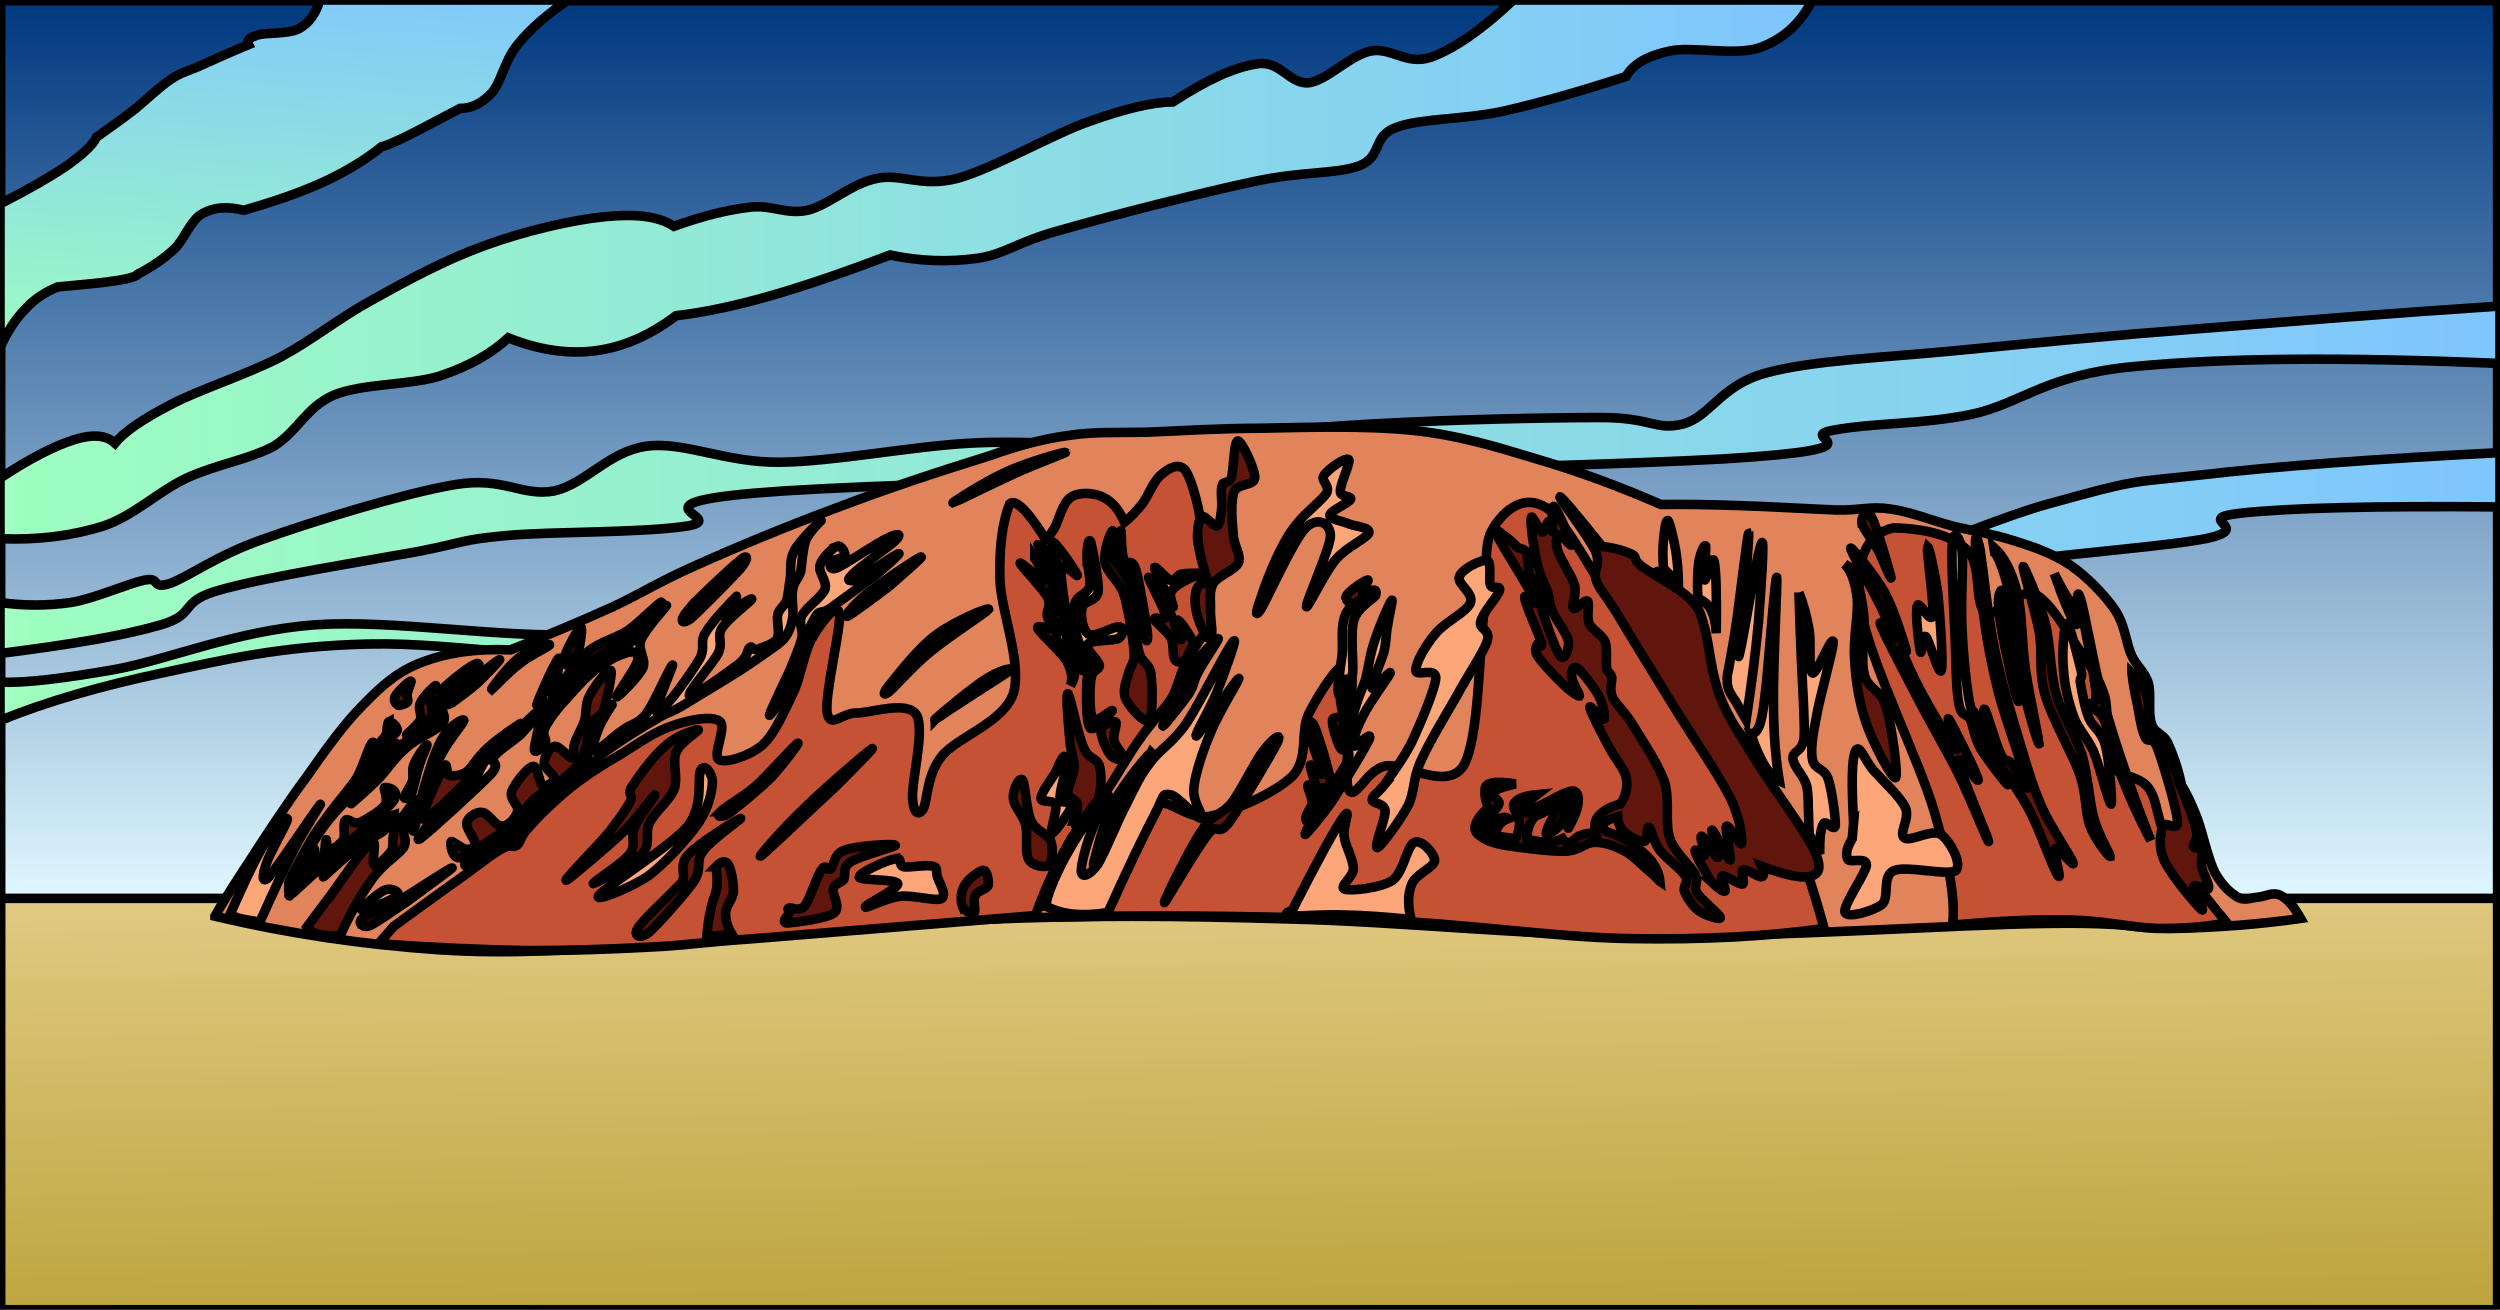 <?xml version="1.0"?><svg width="523.764" height="274.393" xmlns="http://www.w3.org/2000/svg">
 <defs>
  <linearGradient y2="0" y1="1" x2="0.5" x1="0.5" id="XMLID_1_">
   <stop stop-color="#DFF7FF" offset="0"/>
   <stop stop-color="#00387F" offset="1"/>
  </linearGradient>
  <linearGradient y2="-0.917" y1="1.917" x2="0.415" x1="0.585" id="XMLID_2_">
   <stop stop-color="#9F8300" offset="0"/>
   <stop stop-color="#FFEABF" offset="1"/>
  </linearGradient>
  <linearGradient y2="-0.131" y1="1.118" x2="0.546" x1="0.411" id="XMLID_3_">
   <stop stop-color="#9FFFBF" offset="0"/>
   <stop stop-color="#7FC5FF" offset="1"/>
  </linearGradient>
  <linearGradient y2="0.5" y1="0.5" x2="1" x1="0" id="XMLID_4_">
   <stop stop-color="#9FFFBF" offset="0"/>
   <stop stop-color="#7FC5FF" offset="1"/>
  </linearGradient>
  <linearGradient y2="0.5" y1="0.5" x2="1" x1="0" id="XMLID_5_">
   <stop stop-color="#9FFFBF" offset="0"/>
   <stop stop-color="#7FC5FF" offset="1"/>
  </linearGradient>
  <linearGradient y2="0.5" y1="0.5" x2="1" x1="0" id="XMLID_6_">
   <stop stop-color="#9FFFBF" offset="0"/>
   <stop stop-color="#7FC5FF" offset="1"/>
  </linearGradient>
 </defs>
 <g>
  <title>Layer 1</title>
  <g id="Layer_1">
   <g id="svg_1">
    <path stroke-width="2" stroke="#000000" id="svg_2" fill-rule="evenodd" fill="url(#XMLID_1_)" d="m0.144,0.144l523.116,0l0,188.208l-523.116,0l0,-188.208z" clip-rule="evenodd"/>
    <path stroke-width="2" stroke="#000000" id="svg_3" fill-rule="evenodd" fill="url(#XMLID_2_)" d="m0.144,188.209l523.116,0l0,86.184l-523.116,0l0,-86.184z" clip-rule="evenodd"/>
    <path stroke-width="2" stroke="#000000" id="svg_4" fill-rule="evenodd" fill="url(#XMLID_3_)" d="m0,42.732c5.94,-3.024 10.548,-5.688 13.968,-7.992c3.348,-2.412 5.436,-4.284 6.264,-6.012c2.88,-2.088 5.616,-3.96 8.208,-6.012c2.556,-2.124 4.968,-4.5 7.236,-6.012c2.124,-1.476 3.024,-1.548 5.76,-2.7c2.808,-1.26 6.156,-2.808 10.62,-4.644c-0.468,-0.864 0.072,-1.404 1.908,-2.016c1.8,-0.576 6.408,-0.144 8.676,-1.332c2.196,-1.224 3.6,-3.276 4.356,-6.012l52.02,0c-4.428,3.06 -7.956,6.048 -10.584,9.36c-2.664,3.204 -3.42,7.74 -5.328,10.008c-2.052,2.232 -4.248,3.348 -6.732,3.348c-5.004,2.628 -8.856,4.68 -11.556,6.012c-2.808,1.332 -4.32,1.944 -4.824,1.98c-3.276,2.628 -7.2,5.076 -12.06,7.344c-4.932,2.268 -10.404,4.14 -16.848,6.012c-3.384,-0.864 -6.228,-0.684 -8.676,0.684c-2.448,1.332 -3.6,5.076 -5.796,7.344c-2.304,2.124 -4.824,3.852 -7.704,5.328c-0.108,0.36 -1.548,0.936 -4.32,1.332c-2.916,0.504 -6.912,0.828 -12.528,1.368c-2.484,1.044 -4.788,2.412 -6.768,4.644c-2.124,2.124 -3.708,4.752 -5.292,8.028c0,-10.008 0,-20.016 0,-30.06z" clip-rule="evenodd"/>
    <path stroke-width="2" stroke="#000000" id="svg_5" fill-rule="evenodd" fill="url(#XMLID_4_)" d="m0,100.188c6.264,-4.14 11.412,-6.768 15.444,-8.028c3.996,-1.296 6.876,-0.972 8.64,0.684c1.944,-2.376 5.76,-5.004 11.592,-8.028c5.796,-3.096 15.912,-6.3 23.112,-10.008c7.056,-3.816 12.096,-8.1 19.296,-12.024c7.2,-4.032 15.336,-8.424 23.58,-11.376c8.172,-2.988 18.288,-5.364 25.056,-6.012c6.624,-0.648 11.304,-0.072 14.472,2.016c5.904,-2.124 11.196,-3.456 15.876,-3.996c4.644,-0.576 7.596,1.584 12.06,0.648c4.464,-1.044 9.144,-5.58 14.472,-6.66c5.148,-1.152 9.324,1.908 16.848,0c7.524,-2.016 20.268,-9.396 27.936,-12.024c7.596,-2.7 13.284,-3.996 17.352,-4.032c7.2,-4.68 12.996,-7.344 17.82,-7.992c4.645,-0.684 6.696,4.356 10.62,3.996c3.996,-0.576 8.604,-5.76 12.996,-6.66c4.248,-0.828 7.452,2.988 12.528,1.332c5.004,-1.8 10.691,-5.76 17.352,-12.024l62.641,0c-2.484,4.932 -6.049,8.172 -11.088,10.008c-5.112,1.728 -14.112,-0.36 -18.793,0.684c-4.752,1.008 -7.668,2.736 -9.144,5.328c-9.396,3.06 -17.928,5.508 -26.028,7.344c-8.172,1.728 -17.136,1.404 -22.176,3.348c-5.076,1.836 -2.736,6.084 -7.704,8.028c-5.147,1.836 -11.7,1.044 -22.14,3.312c-10.584,2.232 -30.204,7.2 -39.996,10.044c-9.756,2.592 -11.808,5.112 -17.82,6.012c-6.084,0.828 -12.06,0.648 -18.324,-0.684c-9.648,3.672 -17.964,6.516 -25.524,8.676c-7.524,2.124 -13.86,3.42 -19.296,4.032c-5.472,4.104 -10.944,6.552 -16.848,7.344c-5.904,0.756 -11.916,-0.144 -18.324,-2.7c-3.6,3.348 -8.28,5.976 -14.436,8.028c-6.336,1.944 -16.272,1.512 -22.176,3.996c-5.76,2.556 -7.524,7.596 -12.528,10.692c-5.328,2.808 -12.276,3.888 -18.324,6.696c-6.048,2.88 -10.8,7.74 -17.316,10.008c-6.624,2.052 -13.68,2.988 -21.708,2.664c0,-4.212 0,-8.424 0,-12.672z" clip-rule="evenodd"/>
    <path stroke-width="2" stroke="#000000" id="svg_6" fill-rule="evenodd" fill="url(#XMLID_5_)" d="m0,126.216c4.896,0.72 9.828,0.72 14.94,0c5.076,-0.864 11.88,-3.996 15.408,-4.68c3.42,-0.72 1.116,2.052 5.328,0.684c4.176,-1.584 9.684,-5.868 19.728,-9.36c10.08,-3.6 29.664,-9.648 39.996,-11.34c10.116,-1.692 13.968,2.592 20.736,1.332c6.624,-1.512 11.376,-8.244 19.26,-9.36c7.848,-1.08 16.56,3.456 27.936,3.348c11.412,-0.108 27.936,-3.384 39.996,-3.996c11.88,-0.612 17.136,0.504 31.32,0c14.148,-0.828 36.036,-3.096 53.028,-4.032c16.849,-0.936 36.685,-1.332 47.7,-1.332c10.872,0 11.412,2.808 17.316,1.332c5.724,-1.656 7.812,-8.136 17.352,-10.692c9.576,-2.592 24.048,-3.168 39.528,-4.644c15.372,-1.512 32.76,-3.204 52.02,-4.68c19.152,-1.512 39.601,-3.204 62.172,-4.68l0,12.024c-32.903,-1.368 -57.888,-1.152 -76.607,0.648c-18.612,1.692 -23.725,7.812 -34.236,10.044c-10.692,2.16 -20.196,1.692 -28.908,3.312c-8.64,1.548 13.464,3.78 -23.111,6.012c-37.404,2.088 -159.769,4.32 -196.596,6.696c-36.252,2.376 -10.548,5.616 -20.232,7.344c-9.828,1.512 -28.62,1.116 -38.052,2.016c-9.432,0.864 -8.46,1.368 -18.324,3.312c-10.116,1.836 -32.4,5.436 -41.436,8.028c-9.18,2.484 -4.752,5.076 -12.528,7.344c-7.74,2.268 -18.936,4.14 -33.732,6.012c-0.002,-3.564 -0.002,-7.128 -0.002,-10.692z" clip-rule="evenodd"/>
    <path stroke-width="2" stroke="#000000" id="svg_7" fill-rule="evenodd" fill="url(#XMLID_6_)" d="m0,142.92c5.076,0.217 12.96,-0.721 24.084,-2.664c11.16,-2.053 25.416,-8.136 41.94,-9.36c16.452,-1.116 39.24,2.844 55.872,2.016c16.38,-1.008 29.592,-6.084 42.408,-8.028c12.78,-2.124 17.172,-3.132 33.732,-3.996c16.596,-0.936 39.096,-2.952 64.584,-1.332c25.38,1.584 58.644,12.924 86.724,10.692c27.937,-2.448 61.128,-19.584 79.992,-24.732c18.685,-5.148 15.948,-4.284 31.788,-6.012c15.876,-1.836 36.432,-3.348 62.64,-4.68l0,11.376c-26.172,-0.216 -44.1,0.18 -54.468,1.332c-10.296,1.152 3.456,3.06 -7.2,5.328c-10.872,2.088 -42.372,4.068 -56.88,7.344c-14.508,3.24 -9.576,9.936 -29.376,12.024c-20.016,1.872 -60.696,0.9 -89.136,0c-28.62,-0.936 -56.412,-6.372 -80.46,-5.328c-23.976,1.044 -40.536,9.864 -62.172,11.34c-21.816,1.26 -48.492,-3.78 -66.96,-3.312c-18.36,0.432 -30.06,3.275 -42.876,6.011c-12.96,2.736 -24.192,5.941 -34.236,10.008c0,-2.664 0,-5.328 0,-8.027z" clip-rule="evenodd"/>
    <path stroke-width="2" stroke="#000000" id="svg_8" fill-rule="evenodd" fill="#E1845B" d="m45.036,191.951c1.332,-2.412 3.6,-6.047 6.804,-10.906c3.24,-5.041 8.208,-12.674 12.42,-18.324c3.96,-5.652 7.884,-11.16 11.916,-15.156c4.032,-4.141 7.272,-6.984 12.492,-8.928c5.22,-1.945 11.088,-2.773 18.288,-2.485c7.848,-3.096 14.976,-6.12 21.528,-9.072c6.516,-3.096 9.576,-5.22 17.496,-8.712c7.812,-3.528 18.972,-8.172 29.304,-11.988c10.296,-3.924 20.808,-7.416 32.076,-10.908c5.544,-1.98 10.872,-3.492 16.524,-4.248c5.508,-0.828 9.936,-0.54 16.74,-0.684c6.696,-0.288 14.364,-0.792 23.688,-0.828c9.288,-0.18 22.068,-0.576 31.824,0.468c9.648,1.044 16.992,3.312 25.776,5.976c8.712,2.556 17.208,5.688 26.063,9.54c4.717,-0.072 9.864,0 16.129,0.216c6.191,0.18 15.228,0.72 20.699,0.936c5.221,0.072 7.057,-0.828 11.196,-0.216c4.176,0.54 8.784,2.448 13.284,3.636c4.284,1.008 8.244,1.62 12.42,2.952c4.14,1.26 8.28,2.7 11.988,5.148c3.563,2.448 7.271,6.264 9.468,9.504c2.088,3.168 2.268,6.948 3.456,9.54c1.188,2.375 2.664,3.275 3.456,5.615c0.684,2.377 -0.108,6.408 0.684,8.605c0.576,2.088 2.376,1.836 3.456,4.104c0.972,2.16 2.052,5.039 2.844,8.783c1.116,1.801 2.196,4.068 3.385,7.201c1.079,3.059 2.195,8.352 3.636,11.16c1.512,2.664 3.24,4.248 4.896,5.184c1.477,0.684 2.628,0 4.141,-0.109c1.548,-0.143 3.06,-1.188 4.68,-0.359c1.548,0.793 2.771,2.268 4.212,4.824c-8.64,1.225 -17.172,1.873 -26.028,2.088c-8.892,0.072 -8.567,-1.295 -26.928,-1.043c-18.612,0.18 -56.556,2.844 -83.268,2.699c-26.784,-0.217 -52.452,-3.096 -75.889,-3.637c-23.436,-0.684 -41.976,-0.828 -63.972,0.109c-22.14,0.971 -48.492,4.211 -67.68,5.398c-19.26,0.938 -30.888,1.945 -46.548,0.938c-15.732,-1.117 -30.96,-3.312 -46.656,-7.021z" clip-rule="evenodd"/>
    <path stroke-width="2" stroke="#000000" id="svg_9" fill-rule="evenodd" fill="#C55235" d="m409.068,193.824c0.611,-4.717 -0.504,-12.457 -3.744,-23.508c-3.276,-11.34 -13.968,-32.508 -15.408,-42.661c-1.44,-9.972 0.756,-15.66 6.732,-17.064c7.056,0.18 12.203,1.584 15.443,4.608c3.204,2.952 1.477,11.484 3.853,13.104c2.268,1.368 6.84,-5.076 10.115,-3.924c3.204,1.26 6.624,7.38 9.145,11.16c2.448,3.601 4.607,6.407 5.796,10.513c1.044,4.139 -0.576,10.402 0.972,13.787c1.584,3.133 5.977,2.34 8.172,5.256c2.089,2.881 1.549,6.949 4.356,11.809c2.736,4.752 6.696,10.043 12.024,16.416c-4.248,0.863 -9.181,1.26 -14.652,1.188c-5.544,-0.18 -11.304,-1.691 -18.396,-1.764c-7.236,-0.144 -15.228,0.217 -24.408,1.08z" clip-rule="evenodd"/>
    <path stroke-width="2" stroke="#000000" id="svg_10" fill-rule="evenodd" fill="#C55235" d="m223.668,192.061c4.104,-5.328 7.452,-9.9 10.62,-13.861c2.988,-4.066 4.536,-8.639 7.704,-9.828c3.06,-1.188 6.768,3.529 11.556,2.629c4.86,-1.08 13.752,-4.896 17.353,-8.531c3.384,-3.816 1.367,-9.217 3.384,-13.141c2.052,-3.996 7.164,-12.42 8.676,-9.863c1.26,2.592 -1.692,22.104 -0.504,25.631c1.116,3.42 3.744,-3.852 7.74,-4.607c4.031,-0.828 12.779,5.328 16.38,0c3.312,-5.58 3.275,-23.76 4.319,-32.184c0.937,-8.46 -0.359,-14.04 1.944,-17.712c2.304,-3.636 6.48,-7.488 11.556,-3.924c4.933,3.492 13.788,22.644 17.82,24.948c3.744,2.124 3.384,-13.032 5.292,-11.844c1.836,1.26 2.484,11.772 6.265,19.044c3.779,7.164 11.556,14.219 16.38,23.652c4.752,9.324 8.712,19.871 12.023,32.039c-11.664,1.656 -25.164,2.412 -41.04,2.125c-16.02,-0.289 -34.092,-3.205 -53.784,-3.889c-19.728,-0.722 -40.68,-1.081 -63.684,-0.684z" clip-rule="evenodd"/>
    <path stroke-width="2" stroke="#000000" id="svg_11" fill-rule="evenodd" fill="#60160D" d="m64.26,194.293c1.116,-1.514 2.736,-3.744 5.004,-6.697c2.268,-3.131 6.912,-10.043 8.532,-11.16c1.44,-1.152 -0.108,4.537 0.612,4.824c0.72,0.252 2.772,-1.836 3.636,-3.061c0.612,-1.295 -0.108,-2.734 0.756,-4.463c0.9,-1.873 4.176,-6.264 4.572,-6.229c0.216,0 -2.16,4.572 -2.664,6.336c-0.396,1.729 0.792,1.873 -0.18,3.744c-1.188,1.621 -4.392,3.492 -6.552,6.588c-2.268,3.133 -4.464,6.912 -6.732,11.881c-1.908,0.035 -3.384,-0.037 -4.572,-0.361s-1.944,-0.791 -2.412,-1.402z" clip-rule="evenodd"/>
    <path stroke-width="2" stroke="#000000" id="svg_12" fill-rule="evenodd" fill="#60160D" d="m75.924,192.42c0.936,-0.828 4.428,-2.053 7.56,-3.672c3.132,-1.801 10.764,-7.02 11.232,-6.912c0.18,0 -6.336,4.752 -9.252,6.912c-2.952,1.98 -6.444,4.5 -7.992,5.184c-1.548,0.613 -2.664,-0.719 -1.548,-1.512z" clip-rule="evenodd"/>
    <path stroke-width="2" stroke="#000000" id="svg_13" fill-rule="evenodd" fill="#60160D" d="m86.616,174.096c-0.072,-0.719 1.404,-6.516 2.484,-9.9c0.972,-3.348 2.376,-7.74 3.78,-9.863c1.368,-2.268 4.248,-3.996 4.32,-3.385c-0.144,0.576 -3.348,4.393 -4.752,7.164c-1.476,2.736 -2.628,6.48 -3.6,9.289c-1.044,2.626 -2.304,7.126 -2.232,6.695z" clip-rule="evenodd"/>
    <path stroke-width="2" stroke="#000000" id="svg_14" fill-rule="evenodd" fill="#60160D" d="m88.74,171.611c-0.828,-0.576 3.312,-9.395 4.248,-10.908c0.792,-1.584 0.396,1.549 1.188,1.766c0.792,0.107 2.16,0.143 3.528,-0.721c1.26,-1.008 2.376,-3.203 4.32,-4.932c1.872,-1.873 7.236,-5.473 7.344,-5.4c-0.072,0.145 -4.968,3.996 -6.912,6.119c-2.052,2.053 -2.484,3.744 -4.752,6.193c-2.412,2.376 -8.172,8.245 -8.964,7.883z" clip-rule="evenodd"/>
    <path stroke-width="2" stroke="#000000" id="svg_15" fill-rule="evenodd" fill="#60160D" d="m60.66,187.703c0.432,-0.287 5.184,-4.787 8.964,-8.1c3.636,-3.383 10.8,-9.287 12.744,-11.736c1.764,-2.482 -1.476,-3.059 -1.8,-2.844c-0.324,0.072 0.9,2.412 0.072,3.672c-0.972,1.26 -3.888,2.988 -5.256,3.637c-1.476,0.469 -2.484,-1.08 -3.024,-0.469c-0.612,0.541 0.072,3.025 -0.432,4.105c-0.684,0.936 -2.376,2.23 -2.988,2.23c-0.54,0 -0.468,-2.734 -0.612,-2.23c-0.288,0.359 0.036,2.664 -1.116,4.68c-1.332,2.016 -6.984,7.055 -6.552,7.055z" clip-rule="evenodd"/>
    <path stroke-width="2" stroke="#000000" id="svg_16" fill-rule="evenodd" fill="#60160D" d="m60.552,185.004c-0.576,0.504 2.808,-5.977 4.32,-8.459c1.404,-2.594 2.736,-4.141 4.392,-6.445c1.656,-2.303 3.96,-4.787 5.508,-7.164c1.404,-2.592 2.592,-6.912 3.276,-7.416c0.756,-0.359 1.008,4.248 1.044,4.932c-0.144,0.541 -0.828,-2.051 -1.368,-1.402c-0.504,0.684 -0.468,2.771 -1.98,5.146c-1.836,2.305 -5.04,5.076 -7.668,8.605c-2.628,3.492 -6.984,11.447 -7.524,12.203z" clip-rule="evenodd"/>
    <path stroke-width="2" stroke="#000000" id="svg_17" fill-rule="evenodd" fill="#60160D" d="m81.504,151.164c-0.432,0.217 -0.36,1.943 -0.612,2.844c-0.432,0.684 -0.972,0.9 -1.188,1.621c-0.216,0.719 -0.324,2.41 0.252,2.592c0.612,0.072 3.024,-2.053 3.204,-2.34c0.036,-0.469 -2.808,0.539 -2.7,0.107c0.036,-0.611 2.484,-2.088 2.772,-2.916c0.144,-0.863 -1.404,-2.052 -1.728,-1.908z" clip-rule="evenodd"/>
    <path stroke-width="2" stroke="#000000" id="svg_18" fill-rule="evenodd" fill="#60160D" d="m82.8,145.871c0.432,-0.863 2.772,-3.168 3.276,-3.168c0.252,-0.035 -0.648,1.836 -0.756,2.701c-0.108,0.648 0.288,1.295 0.072,1.656c-0.36,0.395 -1.62,0.828 -1.98,0.719c-0.504,-0.324 -1.08,-1.008 -0.612,-1.908z" clip-rule="evenodd"/>
    <path stroke-width="2" stroke="#000000" id="svg_19" fill-rule="evenodd" fill="#60160D" d="m91.26,143.641c-0.432,0.18 -2.7,2.375 -3.204,3.672c-0.576,1.152 0.396,2.375 0,3.527c-0.54,1.152 -3.204,3.133 -2.844,3.168c0.432,-0.18 3.924,-2.195 4.932,-3.527c0.756,-1.332 -0.144,-3.168 0.072,-4.248c0.216,-1.153 1.26,-2.844 1.044,-2.592z" clip-rule="evenodd"/>
    <path stroke-width="2" stroke="#000000" id="svg_20" fill-rule="evenodd" fill="#60160D" d="m93.996,143.172c1.08,-1.008 4.752,-3.852 5.724,-4.104c0.9,-0.432 0.936,1.115 -0.18,2.123c-1.296,1.008 -5.76,3.42 -6.732,3.889c-0.936,0.252 -0.036,-0.9 1.188,-1.908z" clip-rule="evenodd"/>
    <path stroke-width="2" stroke="#000000" id="svg_21" fill-rule="evenodd" fill="#60160D" d="m118.512,136.944c0.504,-1.44 2.628,-5.364 3.168,-5.508c0.432,-0.108 -0.036,3.276 -0.432,4.716c-0.576,1.296 -2.052,2.952 -2.484,3.168c-0.54,0.035 -0.72,-1.08 -0.252,-2.376z" clip-rule="evenodd"/>
    <path stroke-width="2" stroke="#000000" id="svg_22" fill-rule="evenodd" fill="#60160D" d="m112.464,147.637c0.216,-0.938 3.78,-9.037 4.572,-9.721c0.612,-0.756 -1.008,5.832 0,5.615c1.008,-0.359 3.672,-5.111 6.192,-7.055c2.448,-2.016 5.508,-2.628 8.208,-4.32c2.628,-1.8 6.912,-6.3 7.164,-6.012c-0.036,0.18 -3.96,5.292 -6.48,7.416c-2.448,1.944 -5.76,3.024 -8.28,5.04c-2.7,2.088 -6.048,6.553 -7.416,7.416c-1.404,0.613 -0.324,-3.061 -0.936,-2.844c-0.864,0.324 -3.168,5.183 -3.024,4.465z" clip-rule="evenodd"/>
    <path stroke-width="2" stroke="#000000" id="svg_23" fill-rule="evenodd" fill="#60160D" d="m94.536,176.328c-0.288,0.287 0.072,3.637 1.908,3.385c1.836,-0.434 6.912,-4.32 8.964,-5.4c1.908,-1.189 1.512,-0.109 2.556,-1.189c0.9,-1.115 1.908,-3.742 3.456,-5.256c1.512,-1.619 3.924,-2.627 5.688,-3.996c1.764,-1.402 3.24,-2.52 4.572,-4.463c1.152,-2.125 1.476,-6.012 2.34,-7.775c0.828,-1.836 1.584,-0.973 2.412,-2.809c0.648,-1.98 1.944,-7.813 1.548,-8.352c-0.54,-0.469 -3.6,3.383 -4.464,5.291c-0.972,1.691 -0.54,3.42 -1.044,5.184c-0.54,1.656 -1.692,3.457 -2.088,4.824c-0.468,1.26 0.144,2.916 -0.504,3.025c-0.684,0.035 -2.772,-2.629 -3.636,-2.449c-1.08,0.252 -2.196,2.088 -2.232,3.42c-0.072,1.225 2.124,2.449 2.16,3.385c-0.144,0.719 -1.764,1.836 -2.52,1.404c-0.72,-0.504 -1.008,-4.248 -1.98,-3.996c-1.188,0.18 -3.924,3.707 -4.464,5.291c-0.504,1.441 1.224,2.701 1.296,3.781c-0.144,0.936 -0.828,2.016 -1.476,2.555c-0.684,0.576 -1.368,1.08 -2.34,0.828c-1.152,-0.359 -2.484,-2.771 -3.708,-2.807c-1.188,-0.217 -2.988,1.008 -3.168,2.123c-0.324,1.152 1.728,3.385 1.728,4.465c0,0.898 -1.188,1.188 -1.908,1.15c-0.9,-0.179 -2.952,-1.871 -3.096,-1.619z" clip-rule="evenodd"/>
    <path stroke-width="2" stroke="#000000" id="svg_24" fill-rule="evenodd" fill="#FDA679" d="m82.62,170.676c-0.684,0.217 -3.96,2.34 -6.372,4.572c-2.592,2.088 -8.352,8.1 -8.532,8.461c-0.108,0.252 5.256,-4.861 7.488,-6.445c2.124,-1.729 3.78,-2.088 5.112,-3.168c1.296,-1.153 2.808,-3.635 2.304,-3.42z" clip-rule="evenodd"/>
    <path stroke-width="2" stroke="#000000" id="svg_25" fill-rule="evenodd" fill="#FDA679" d="m90.9,171.611c1.728,-2.123 6.156,-5.543 8.028,-7.74c1.8,-2.23 1.656,-3.238 3.024,-4.822c1.224,-1.656 2.484,-2.449 4.752,-4.465c2.232,-2.195 7.164,-6.875 8.532,-7.633c1.152,-0.684 -1.692,3.961 -1.152,3.637c0.468,-0.504 2.808,-3.889 4.5,-5.867c1.728,-1.945 3.492,-4.105 5.688,-5.652c2.124,-1.584 4.428,-1.764 7.056,-3.744c2.592,-2.196 7.668,-8.208 8.28,-8.46c0.432,-0.252 -4.536,5.04 -5.328,7.272c-0.792,2.052 1.116,3.78 0.432,5.76c-1.008,2.016 -5.256,6.229 -5.508,6.119c-0.216,-0.287 3.708,-5.688 4.284,-7.307c0.432,-1.513 -0.18,-2.341 -1.44,-2.089c-1.44,0.144 -4.176,1.44 -6.408,3.06c-2.268,1.477 -4.824,4.32 -6.696,6.445c-2.052,2.158 -3.96,4.643 -4.752,6.336c-0.792,1.475 0.396,2.303 0.072,3.059c-0.504,0.756 -2.052,2.557 -2.304,1.656c-0.144,-1.008 1.476,-6.551 1.116,-7.057c-0.612,-0.574 -2.628,2.521 -4.248,3.996c-1.692,1.404 -4.5,3.205 -5.508,4.572c-1.044,1.26 1.98,0.721 -0.504,3.529c-2.628,2.734 -12.456,11.699 -14.508,13.283c-1.98,1.55 0.684,-2.015 2.592,-3.888z" clip-rule="evenodd"/>
    <path stroke-width="2" stroke="#000000" id="svg_26" fill-rule="evenodd" fill="#FDA679" d="m75.996,190.188c0.576,-0.684 3.528,-3.42 4.824,-3.779c1.152,-0.432 3.06,0.432 2.52,1.188c-0.684,0.721 -4.824,2.34 -6.048,2.916c-1.332,0.395 -1.908,0.288 -1.296,-0.325z" clip-rule="evenodd"/>
    <path stroke-width="2" stroke="#000000" id="svg_27" fill-rule="evenodd" fill="#FDA679" d="m98.316,179.713c0.972,-0.973 4.176,-3.133 5.868,-3.854c1.548,-0.791 3.132,0.037 4.068,-0.719c0.828,-0.9 0.396,-2.449 1.62,-4.105c1.26,-1.727 3.708,-3.742 5.94,-5.65c2.16,-2.018 5.184,-4.105 6.732,-5.977c1.404,-1.98 0.612,-3.6 1.656,-5.545c0.9,-2.088 3.816,-6.012 4.032,-6.227c0.108,-0.182 -2.232,3.311 -2.844,5.076c-0.612,1.547 -1.656,4.5 -0.756,4.57c0.864,0.037 3.78,-2.986 5.688,-4.211c1.656,-1.369 3.348,-1.297 5.076,-3.527c1.764,-2.412 5.04,-10.08 5.508,-10.225c0.252,-0.107 -3.384,8.244 -3.42,9.504c-0.036,1.043 1.728,-0.793 3.348,-2.592c1.548,-1.908 4.608,-6.193 5.868,-8.424c1.116,-2.376 -0.18,-3.168 1.116,-5.292c1.332,-2.268 5.76,-6.912 6.48,-7.524c0.468,-0.684 -3.6,3.888 -3.024,3.996c0.504,0.072 6.192,-3.96 6.228,-3.492c-0.036,0.396 -5.076,4.14 -6.228,6.084c-1.152,1.764 0.216,2.844 -0.756,5.184c-1.224,2.412 -6.804,8.533 -6.048,9.037c0.72,0.252 8.28,-5.113 10.44,-6.805c1.98,-1.728 1.584,-2.88 2.16,-3.312c0.54,-0.54 0.54,0.648 1.548,0.36c1.008,-0.396 3.384,-1.008 4.212,-2.232c0.612,-1.332 -0.18,-3.708 0.108,-5.04c0.396,-1.368 1.296,-1.656 1.872,-2.952c0.396,-1.44 0.468,-3.132 0.792,-4.932c0.144,-1.8 -0.216,-3.672 0.864,-5.616c1.08,-2.052 5.112,-5.94 5.58,-6.228c0.36,-0.324 -2.628,2.412 -3.276,4.32c-0.612,1.836 -0.756,4.608 -1.008,6.372c-0.468,1.512 -1.44,2.124 -1.656,3.636c-0.36,1.584 0.144,4.104 0,5.76c-0.216,1.512 -0.54,2.628 -1.116,3.636c-0.648,0.972 -0.54,1.008 -2.16,2.34c-1.656,1.188 -4.392,3.132 -7.668,5.292c-3.42,2.16 -9.576,5.867 -12.492,7.631c-2.916,1.656 -2.628,1.045 -5.112,2.594c-2.664,1.475 -7.92,4.787 -10.332,6.588c-2.484,1.727 -2.16,2.123 -4.32,4.104c-2.376,1.943 -7.02,5.471 -9.216,7.523c-2.16,1.98 -2.736,2.699 -3.528,4.104c-0.828,1.189 -0.468,2.557 -1.296,3.277c-1.08,0.646 -2.52,-0.182 -4.32,0.719c-1.908,0.865 -5.4,3.924 -6.444,4.465c-1.08,0.325 -0.864,-0.756 0.216,-1.691z" clip-rule="evenodd"/>
    <path stroke-width="2" stroke="#000000" id="svg_28" fill-rule="evenodd" fill="#FDA679" d="m175.428,114.444c-0.972,0.288 -3.204,2.412 -3.636,3.996c-0.432,1.512 1.584,3.24 1.044,5.04c-0.828,1.764 -3.924,3.744 -4.824,5.508c-0.828,1.62 0.288,2.736 0,4.608c-0.432,1.8 -1.368,3.852 -2.412,6.552c-1.26,2.771 -4.248,8.855 -4.392,9.648c-0.18,0.574 2.124,-2.377 3.708,-5.652c1.476,-3.42 3.888,-11.305 5.436,-14.077c1.44,-2.844 1.368,-1.116 3.528,-2.592c2.196,-1.62 6.66,-4.824 9.216,-6.696c2.484,-1.944 5.616,-4.932 5.22,-4.788c-0.648,0 -6.912,4.536 -8.532,5.292c-1.656,0.684 -2.736,0.504 -1.296,-0.828c1.296,-1.512 7.956,-6.012 9.288,-7.38c1.224,-1.332 0.252,-1.404 -1.8,-0.36c-2.16,0.936 -8.532,5.328 -10.512,6.228c-1.908,0.792 -1.692,-0.936 -1.296,-1.296c0.216,-0.36 2.592,-0.756 2.844,-1.188c0.144,-0.647 -0.756,-2.339 -1.584,-2.015z" clip-rule="evenodd"/>
    <path stroke-width="2" stroke="#000000" id="svg_29" fill-rule="evenodd" fill="#FDA679" d="m144,127.98c1.692,-2.16 9.108,-9.072 11.016,-10.584c1.8,-1.548 1.836,-0.36 0.108,1.764c-1.836,2.016 -8.604,8.892 -10.44,10.476c-1.908,1.368 -2.412,0.396 -0.684,-1.656z" clip-rule="evenodd"/>
    <path stroke-width="2" stroke="#000000" id="svg_30" fill-rule="evenodd" fill="#FDA679" d="m62.28,182.484c0.828,-1.439 2.736,-4.5 3.384,-4.717c0.54,-0.287 0.144,2.125 0.072,2.953c-0.288,0.756 -0.792,1.727 -0.936,1.656c-0.18,-0.324 0.792,-3.35 0.144,-2.701c-0.9,0.576 -3.852,6.229 -4.392,6.695c-0.54,0.362 0.864,-2.409 1.728,-3.886z" clip-rule="evenodd"/>
    <path stroke-width="2" stroke="#000000" id="svg_31" fill-rule="evenodd" fill="#FDA679" d="m50.112,187.309c2.304,-5.148 4.32,-9.072 6.048,-11.629c1.656,-2.664 4.032,-4.967 4.068,-3.996c-0.144,0.865 -3.744,7.057 -4.392,9.145c-0.756,2.053 -1.26,4.752 0.576,2.844c1.8,-2.16 9.648,-13.932 10.62,-15.047c0.792,-1.045 -3.06,4.752 -5.184,8.928c-2.16,4.104 -4.536,9.215 -7.416,15.623c-1.98,-0.359 -3.312,-0.504 -4.392,-0.828c-1.116,-0.359 -1.584,-0.504 -1.8,-0.828c0.612,-1.406 1.224,-2.808 1.872,-4.212z" clip-rule="evenodd"/>
    <path stroke-width="2" stroke="#000000" id="svg_32" fill-rule="evenodd" fill="#FDA679" d="m76.176,164.52c1.116,-1.475 2.484,-2.951 3.528,-3.996c0.72,-1.043 0.936,-1.475 1.62,-2.123c0.72,-0.828 1.332,-1.26 2.52,-2.125c1.116,-0.898 2.556,-2.016 3.888,-2.807c1.152,-0.865 2.484,-1.189 3.168,-2.232c0.576,-1.152 -0.216,-3.348 0.684,-4.355c0.828,-1.117 2.088,-0.576 4.32,-1.98c2.196,-1.549 7.884,-6.373 8.712,-6.697c0.648,-0.359 -2.844,3.24 -4.5,4.824c-1.728,1.549 -4.176,3.277 -5.4,4.213c-1.296,0.756 -1.8,0.107 -2.088,0.828c-0.396,0.719 1.224,2.123 0,3.635c-1.26,1.404 -5.328,2.953 -7.488,4.934c-2.34,1.908 -3.816,4.391 -5.796,6.479c-2.052,2.053 -5.22,4.824 -5.76,5.256c-0.612,0.106 1.548,-2.522 2.592,-3.854z" clip-rule="evenodd"/>
    <path stroke-width="2" stroke="#000000" id="svg_33" fill-rule="evenodd" fill="#FDA679" d="m89.46,156.061c0.144,0 -1.188,2.736 -1.656,4.463c-0.576,1.621 -1.116,4.645 -1.62,5.76c-0.612,1.117 -1.476,1.152 -1.476,0.793c-0.036,-0.541 1.332,-2.305 1.728,-3.492c0.288,-1.26 -0.252,-2.305 0.324,-3.527c0.54,-1.406 2.412,-4.035 2.7,-3.997z" clip-rule="evenodd"/>
    <path stroke-width="2" stroke="#000000" id="svg_34" fill-rule="evenodd" fill="#FDA679" d="m102.996,144.432c0.18,0.037 3.672,-3.816 5.76,-5.291c1.98,-1.692 5.904,-3.493 6.372,-3.997c0.288,-0.468 -2.7,0.612 -3.96,1.296c-1.296,0.504 -2.196,1.008 -3.528,2.339c-1.476,1.26 -4.788,5.545 -4.644,5.653z" clip-rule="evenodd"/>
    <path stroke-width="2" stroke="#000000" id="svg_35" fill-rule="evenodd" fill="#C55235" d="m82.476,194.076c6.444,-4.68 11.412,-8.316 15.3,-11.053c3.816,-2.807 5.616,-4.283 7.488,-5.256c1.656,-1.008 2.124,-0.035 3.06,-0.684c0.9,-0.828 0.612,-1.836 2.592,-3.852c1.872,-2.197 5.58,-5.797 8.892,-8.424c3.276,-2.592 7.02,-4.932 10.656,-7.021c3.492,-2.23 7.056,-4.68 10.548,-5.795c3.348,-1.188 8.136,-2.125 9.792,-0.863c1.548,1.223 -1.692,7.199 -0.144,8.063c1.512,0.721 6.408,-0.791 9.144,-3.168c2.664,-2.447 4.716,-7.523 6.552,-11.195c1.548,-3.744 2.196,-8.352 3.744,-11.052c1.584,-2.808 5.184,-7.848 5.796,-5.256c0.396,2.664 -3.204,17.208 -2.592,20.843c0.648,3.42 3.132,-0.143 6.336,0c3.06,-0.07 10.368,-2.592 12.348,0.361c1.872,3.023 -1.08,14.146 -0.792,17.531c0.18,3.168 1.188,3.744 2.196,2.268c0.936,-1.547 0.648,-6.984 3.852,-11.016c3.204,-4.104 12.888,-7.02 15.048,-13.176c1.944,-6.371 -2.7,-17.496 -2.808,-24.192c-0.144,-6.66 0.54,-11.808 2.052,-15.588c0.576,-0.576 1.512,-0.18 2.808,1.044c1.26,1.224 2.808,3.384 4.788,6.48c0.36,-0.144 0.864,-1.008 1.8,-2.448c0.864,-1.584 1.692,-5.364 3.456,-6.48c1.62,-1.116 4.824,-0.936 6.696,0c1.908,0.936 3.312,2.556 4.5,5.256c1.224,-0.972 2.376,-2.16 3.744,-3.852c1.26,-1.728 2.412,-4.968 3.996,-6.12c1.476,-1.296 3.42,-2.484 4.86,-1.08c1.224,1.332 2.628,6.696 3.096,9.288c0.36,2.448 -0.684,3.348 -0.36,5.616c0.36,2.232 1.116,4.752 2.412,7.704c-1.44,1.62 -2.16,3.276 -2.16,5.112c-0.072,1.836 0.612,3.564 1.908,5.616c-1.944,2.556 -3.528,5.112 -4.752,7.525c-1.296,2.375 -1.368,4.391 -2.844,7.02c-1.62,2.52 -4.32,5.148 -6.552,8.424c-2.376,3.203 -4.5,7.199 -7.056,11.016c-2.556,3.779 -5.724,6.695 -8.136,11.232c-2.521,4.393 -4.788,9.215 -6.804,14.904c-25.812,2.088 -45.108,3.744 -58.716,4.824c-13.608,0.971 -14.328,1.439 -22.284,1.799c-8.1,0.432 -16.056,0.721 -25.524,0.721c-9.54,-0.18 -19.728,-0.613 -31.104,-1.439c1.044,-1.19 2.088,-2.412 3.168,-3.637z" clip-rule="evenodd"/>
    <path stroke-width="2" stroke="#000000" id="svg_36" fill-rule="evenodd" fill="#60160D" d="m149.976,181.584c0.252,1.477 0.36,2.916 0.18,4.465c-0.252,1.512 -1.008,2.951 -1.296,4.715c-0.396,1.764 -0.612,3.42 -0.792,5.508l5.256,-0.576c-0.936,-1.439 -1.368,-3.059 -1.296,-4.463c0.036,-1.439 1.512,-2.881 1.656,-4.465c0,-1.799 -0.504,-4.752 -1.116,-5.652c-0.612,-0.936 -1.476,-0.684 -2.592,0.468z" clip-rule="evenodd"/>
    <path stroke-width="2" stroke="#000000" id="svg_37" fill-rule="evenodd" fill="#60160D" d="m165.348,190.225c0.612,-0.18 1.908,0.863 3.204,-0.361c1.116,-1.439 2.592,-6.408 3.6,-7.703c0.9,-1.367 1.044,0.469 1.944,-0.18c0.648,-0.648 0.612,-3.133 2.808,-3.852c2.232,-0.9 10.332,-1.477 10.692,-1.045c0.072,0.324 -7.596,2.268 -9.396,3.492c-1.8,1.188 -0.972,2.592 -1.404,3.672c-0.684,0.791 -1.872,0.791 -2.196,1.943c-0.396,1.117 1.692,3.781 0.144,5.076c-1.656,1.225 -8.208,1.98 -9.792,2.125c-1.548,-0.072 0.252,-1.656 0.396,-2.125c0.036,-0.576 -0.612,-0.828 0,-1.042z" clip-rule="evenodd"/>
    <path stroke-width="2" stroke="#000000" id="svg_38" fill-rule="evenodd" fill="#60160D" d="m225.036,172.008c0.612,-1.477 0.828,-2.809 0.648,-3.707c-0.36,-0.938 -1.8,-0.938 -1.944,-2.088c-0.18,-1.332 1.224,-3.602 1.296,-5.438c0,-1.908 -0.72,-3.131 -0.9,-5.615c-0.252,-2.699 -0.936,-10.045 -0.396,-9.828c0.504,0.287 2.088,8.82 3.348,11.412c1.044,2.447 2.628,1.871 3.24,3.672c0.468,1.764 0.468,3.996 -0.144,6.84c-0.828,1.188 -1.692,2.305 -2.448,3.348c-0.792,0.973 -1.476,1.945 -2.196,2.773c-0.144,-0.434 -0.324,-0.9 -0.504,-1.369z" clip-rule="evenodd"/>
    <path stroke-width="2" stroke="#000000" id="svg_39" fill-rule="evenodd" fill="#60160D" d="m240.732,150.947c-1.044,0.721 -4.104,-2.879 -4.896,-4.535c-0.72,-1.656 0.108,-3.637 0.54,-5.111c0.288,-1.584 1.08,-1.945 1.26,-3.853c-0.036,-2.124 -0.648,-5.544 -1.008,-7.884c-0.54,-2.268 -0.684,-4.104 -1.548,-5.94c-0.9,-2.016 -3.348,-3.96 -3.6,-5.976c-0.288,-2.232 1.188,-6.336 1.656,-6.48c0.216,-0.108 -0.396,3.816 0.252,5.94c0.756,2.052 2.7,3.06 3.744,6.336c0.828,3.168 0.648,9.792 1.404,12.78c0.612,2.917 2.124,2.375 2.592,4.895c0.324,2.485 0.468,8.858 -0.396,9.828z" clip-rule="evenodd"/>
    <path stroke-width="2" stroke="#000000" id="svg_40" fill-rule="evenodd" fill="#60160D" d="m250.128,134.64c-1.8,-3.096 -2.916,-4.572 -3.348,-4.716c-0.504,-0.18 1.008,4.5 0.648,4.032c-0.504,-0.576 -1.764,-4.86 -2.952,-7.02c-1.188,-2.268 -3.816,-6.336 -3.852,-5.976c-0.072,0.396 3.348,6.516 3.6,8.1c0.108,1.332 -2.484,-0.108 -2.34,0.684c0.18,0.828 2.736,2.448 3.492,4.032c0.612,1.404 0.216,3.564 0.756,4.392c0.54,0.721 1.224,0.721 2.34,0c0.54,-1.152 1.08,-2.34 1.656,-3.528z" clip-rule="evenodd"/>
    <path stroke-width="2" stroke="#000000" id="svg_41" fill-rule="evenodd" fill="#60160D" d="m216.792,116.964c1.8,1.728 2.916,3.384 3.492,5.256c0.54,1.908 -0.432,3.816 -0.144,5.58c0.18,1.584 1.296,2.736 1.548,3.888c0.18,0.972 -0.828,1.188 -0.252,2.448c0.612,1.224 2.844,3.42 3.492,5.077c0.468,1.619 0.252,2.951 -0.648,4.391c0.504,-1.512 0.252,-3.311 -0.9,-5.256c-1.296,-2.016 -5.4,-5.58 -5.94,-6.66c-0.468,-1.116 2.376,0.36 2.844,0c0.288,-0.576 -0.792,-1.692 -0.9,-2.808c-0.108,-1.188 0.9,-1.908 0.108,-3.708c-1.008,-1.872 -5.652,-6.624 -5.76,-7.164c-0.18,-0.576 4.644,3.708 5.148,3.672c0.468,-0.252 -0.18,-1.692 -2.088,-4.716z" clip-rule="evenodd"/>
    <path stroke-width="2" stroke="#000000" id="svg_42" fill-rule="evenodd" fill="#60160D" d="m228.636,139.752c-0.288,-0.936 -2.916,-2.052 -3.852,-5.292c-1.116,-3.42 -2.628,-12.744 -2.448,-15.048c0.072,-2.412 3.6,2.016 3.348,1.044c-0.396,-1.044 -4.284,-6.516 -5.004,-6.84c-0.756,-0.288 0.324,2.232 0.756,5.076c0.396,2.628 0.864,8.208 1.404,11.052c0.432,2.664 0.504,3.888 1.188,5.616c0.612,1.728 1.548,4.105 2.412,4.896c0.828,0.721 2.304,0.359 2.196,-0.504z" clip-rule="evenodd"/>
    <path stroke-width="2" stroke="#000000" id="svg_43" fill-rule="evenodd" fill="#60160D" d="m230.688,152.893c0.216,-1.152 2.592,-2.053 3.096,-1.584c0.324,0.359 -0.648,2.484 -0.396,3.852c0.288,1.26 2.268,3.24 2.196,3.852c-0.144,0.432 -2.196,0.145 -2.952,-0.863c-0.9,-1.082 -2.196,-4.177 -1.944,-5.257z" clip-rule="evenodd"/>
    <path stroke-width="2" stroke="#000000" id="svg_44" fill-rule="evenodd" fill="#60160D" d="m220.14,176.184c-0.756,-1.619 -3.096,-2.088 -4.104,-4.176c-1.044,-2.195 -1.224,-7.848 -1.8,-8.604c-0.684,-0.793 -2.124,2.16 -1.944,3.852c0.036,1.621 2.016,3.348 2.592,5.615c0.504,2.125 -0.252,5.689 0.648,7.201c0.756,1.404 3.42,1.764 4.248,1.225c0.684,-0.758 0.936,-3.529 0.36,-5.113z" clip-rule="evenodd"/>
    <path stroke-width="2" stroke="#000000" id="svg_45" fill-rule="evenodd" fill="#60160D" d="m201.636,189.863c-0.432,-1.043 -0.36,-2.951 0.36,-4.211c0.648,-1.332 3.132,-3.313 3.996,-3.313c0.828,-0.035 1.224,2.268 1.044,3.168c-0.288,0.793 -2.304,1.115 -2.7,2.088c-0.576,0.973 0.18,3.168 -0.252,3.672c-0.576,0.325 -2.088,-0.466 -2.448,-1.404z" clip-rule="evenodd"/>
    <path stroke-width="2" stroke="#000000" id="svg_46" fill-rule="evenodd" fill="#60160D" d="m150.912,170.064c0.972,-1.008 4.716,-3.096 7.488,-5.436c2.736,-2.521 8.064,-8.605 8.748,-8.93c0.468,-0.215 -3.132,4.537 -5.544,7.164c-2.448,2.449 -7.164,6.266 -8.856,7.561c-1.872,1.046 -2.808,0.649 -1.836,-0.359z" clip-rule="evenodd"/>
    <path stroke-width="2" stroke="#000000" id="svg_47" fill-rule="evenodd" fill="#60160D" d="m140.652,187.057c-1.584,1.727 -6.408,6.047 -7.092,7.559c-0.864,1.332 0.468,2.34 2.448,0.686c1.98,-1.801 7.38,-7.813 9.396,-10.693c1.8,-2.807 0.216,-4.211 1.908,-6.299c1.584,-2.305 8.28,-6.949 7.848,-6.84c-0.576,0.107 -8.928,5.256 -10.908,7.523c-2.052,2.123 -0.648,4.031 -1.188,5.436c-0.72,1.223 -0.828,0.934 -2.412,2.628z" clip-rule="evenodd"/>
    <path stroke-width="2" stroke="#000000" id="svg_48" fill-rule="evenodd" fill="#60160D" d="m127.656,174.275c2.124,-2.807 3.528,-4.715 4.356,-6.299c0.864,-1.621 -0.864,-1.441 0.504,-3.348c1.224,-1.98 4.608,-6.553 6.948,-8.426c2.268,-2.158 6.444,-3.455 6.84,-3.311c0.216,0.252 -3.78,2.52 -4.644,4.715c-0.864,2.125 0.432,5.113 -0.396,7.705c-0.972,2.412 -4.032,4.752 -5.148,7.02c-1.188,2.232 0.432,4.248 -1.512,6.48c-1.98,2.16 -9.9,6.264 -10.296,6.336c-0.468,-0.18 6.264,-4.285 7.704,-6.336c1.368,-2.053 0,-3.348 0.9,-5.4c0.792,-2.125 4.608,-6.947 4.248,-6.84c-0.432,0.18 -3.456,4.645 -6.552,7.703c-3.168,2.988 -11.52,10.08 -11.988,10.152c-0.504,-0.106 6.768,-7.377 9.036,-10.151z" clip-rule="evenodd"/>
    <path stroke-width="2" stroke="#000000" id="svg_49" fill-rule="evenodd" fill="#FDA679" d="m187.596,179.893c1.548,-0.432 0.432,1.439 1.8,1.727c1.224,0.145 4.86,-0.504 6.048,-0.143c1.044,0.18 0.648,1.008 0.9,2.088c0.288,1.223 2.16,3.816 0.9,4.715c-1.368,0.576 -5.904,-0.791 -8.604,-0.504c-2.736,0.252 -7.308,2.629 -7.344,2.27c-0.072,-0.576 6.876,-3.781 6.804,-4.896c-0.288,-1.08 -8.028,-0.576 -8.1,-1.404c-0.036,-0.937 5.868,-3.566 7.596,-3.853z" clip-rule="evenodd"/>
    <path stroke-width="2" stroke="#000000" id="svg_50" fill-rule="evenodd" fill="#FDA679" d="m219.78,116.064c0.36,0.216 0.792,1.224 1.152,3.168c0.288,1.98 0.864,6.768 0.9,8.244c0,1.26 -0.72,0.684 -0.792,-0.18c-0.18,-1.008 0.288,-3.312 -0.108,-5.256c-0.504,-2.016 -2.196,-5.004 -2.7,-6.336c-0.576,-1.296 -1.116,-1.764 -0.648,-1.548c0.36,0.072 1.296,0.828 2.952,2.268c-0.252,-0.108 -0.504,-0.216 -0.756,-0.36z" clip-rule="evenodd"/>
    <path stroke-width="2" stroke="#000000" id="svg_51" fill-rule="evenodd" fill="#FDA679" d="m227.736,116.424c-0.108,1.548 0.864,4.824 0.54,6.48c-0.54,1.512 -2.232,1.764 -2.844,2.988c-0.576,1.116 -0.612,2.808 -0.396,4.392c0.108,1.584 0.756,3.852 1.404,5.256c0.612,1.296 1.62,2.052 2.196,2.808c0.396,0.648 0.792,0.793 0.648,1.549c-0.252,0.648 -1.368,0.504 -1.548,2.627c-0.18,2.088 -0.288,8.857 0.648,10.008c0.936,1.008 4.428,-3.455 4.644,-3.672c0,-0.359 -3.42,2.809 -4.14,1.729c-0.648,-1.188 -0.684,-6.768 -0.252,-8.568c0.288,-1.871 1.692,-1.547 1.692,-2.627c-0.18,-1.261 -3.168,-3.42 -2.448,-4.393c0.612,-0.972 5.256,-0.684 6.444,-1.224c1.044,-0.684 1.224,-2.34 0.252,-2.448c-1.152,-0.252 -5.112,2.268 -6.444,1.584c-1.368,-0.72 -1.836,-4.212 -1.404,-5.616c0.324,-1.584 2.916,-1.08 3.348,-3.348c0.216,-2.268 -1.224,-9.18 -1.548,-10.332c-0.432,-1.261 -0.828,1.151 -0.792,2.807z" clip-rule="evenodd"/>
    <path stroke-width="2" stroke="#000000" id="svg_52" fill-rule="evenodd" fill="#FDA679" d="m239.976,133.776c-0.468,-1.008 -1.26,-4.932 -1.692,-7.2c-0.432,-2.268 -0.36,-4.824 -0.9,-6.3c-0.684,-1.548 -2.592,-1.368 -2.952,-2.808c-0.468,-1.62 0.18,-6.264 0.396,-6.3c0.144,-0.036 0.036,4.644 0.648,6.12c0.54,1.332 1.548,-0.612 2.448,1.944c0.792,2.448 2.016,10.224 2.412,12.78c0.288,2.304 -0.108,2.664 -0.36,1.764z" clip-rule="evenodd"/>
    <path stroke-width="2" stroke="#000000" id="svg_53" fill-rule="evenodd" fill="#FDA679" d="m242.928,121.14c0.54,1.368 2.412,5.436 2.844,5.976c0.324,0.324 -0.972,-2.124 -0.396,-3.168c0.54,-1.044 2.34,-2.052 3.6,-2.628c1.188,-0.684 3.636,-0.936 3.456,-1.044c-0.288,-0.252 -3.708,-0.252 -4.86,0c-1.188,0.18 -1.188,1.62 -2.088,1.404c-1.08,-0.252 -3.024,-2.808 -3.456,-2.808c-0.468,-0.18 0.252,0.9 0.9,2.268z" clip-rule="evenodd"/>
    <path stroke-width="2" stroke="#000000" id="svg_54" fill-rule="evenodd" fill="#FDA679" d="m222.84,158.508c-0.396,0.289 -1.044,1.873 -1.8,3.492c-0.9,1.477 -2.952,4.068 -2.952,5.256c0.036,1.08 2.592,0.107 3.096,1.404c0.324,1.26 -1.368,5.795 -0.792,5.977c0.576,-0.182 3.888,-4.717 4.248,-5.977c0.108,-1.225 -2.268,0.035 -2.556,-1.225c-0.18,-1.439 1.044,-5.148 1.296,-6.66c0.108,-1.584 -0.216,-2.519 -0.54,-2.267z" clip-rule="evenodd"/>
    <path stroke-width="2" stroke="#000000" id="svg_55" fill-rule="evenodd" fill="#FDA679" d="m146.808,161.316c-0.828,1.512 0.72,7.271 -2.7,11.736c-3.708,4.391 -17.244,12.707 -18.648,14.543c-1.296,1.656 6.948,-1.691 10.548,-4.211c3.456,-2.664 8.172,-7.777 10.404,-11.053c2.16,-3.348 2.736,-6.516 2.844,-8.389c0.036,-1.977 -1.656,-4.102 -2.448,-2.626z" clip-rule="evenodd"/>
    <path stroke-width="2" stroke="#000000" id="svg_56" fill-rule="evenodd" fill="#FDA679" d="m159.408,179.352c-1.116,0.756 4.896,-6.084 8.892,-9.828c3.816,-3.852 13.068,-11.807 14.292,-12.6c1.152,-0.863 -3.564,3.924 -7.344,7.705c-4.068,3.742 -14.58,13.787 -15.84,14.723z" clip-rule="evenodd"/>
    <path stroke-width="2" stroke="#000000" id="svg_57" fill-rule="evenodd" fill="#FDA679" d="m181.512,124.488c2.556,-2.124 10.584,-7.596 11.448,-7.812c0.72,-0.252 -4.14,3.924 -6.66,6.156c-2.736,2.088 -7.92,5.904 -8.748,6.3c-0.864,0.144 1.332,-2.52 3.96,-4.644z" clip-rule="evenodd"/>
    <path stroke-width="2" stroke="#000000" id="svg_58" fill-rule="evenodd" fill="#60160D" d="m186.552,143.244c1.692,-2.088 5.976,-7.632 9.54,-10.224c3.456,-2.664 11.124,-5.976 11.052,-5.364c-0.288,0.468 -8.496,5.832 -11.988,8.712c-3.636,2.915 -7.38,7.235 -8.856,8.532c-1.44,1.116 -1.404,0.288 0.252,-1.656z" clip-rule="evenodd"/>
    <path stroke-width="2" stroke="#000000" id="svg_59" fill-rule="evenodd" fill="#FDA679" d="m195.948,150.66c0.792,-0.863 7.812,-6.66 10.512,-8.352c2.664,-1.764 5.868,-2.664 5.184,-1.873c-0.972,0.793 -7.308,4.717 -9.972,6.516c-2.7,1.656 -6.552,4.465 -5.724,3.709z" clip-rule="evenodd"/>
    <path stroke-width="2" stroke="#000000" id="svg_60" fill-rule="evenodd" fill="#60160D" d="m199.656,105.372c-0.216,-0.144 7.524,-4.968 11.556,-6.696c3.996,-1.8 11.664,-4.068 12.024,-3.888c0.036,0.108 -6.624,2.556 -10.656,4.428c-3.996,1.8 -12.744,6.12 -12.924,6.156z" clip-rule="evenodd"/>
    <path stroke-width="2" stroke="#000000" id="svg_61" fill-rule="evenodd" fill="#60160D" d="m253.188,122.256c-1.224,-3.636 -1.944,-6.552 -2.16,-8.892c-0.288,-2.448 0.072,-4.5 0.792,-5.04c0.612,-0.576 2.412,2.088 3.168,1.872c0.684,-0.396 0.72,-2.088 0.936,-3.528c0.18,-1.584 -0.288,-3.852 0.144,-5.004c0.288,-1.08 1.296,-0.108 1.908,-1.512c0.504,-1.656 0.504,-7.812 1.368,-7.776c0.792,0.036 3.636,5.868 3.528,7.776c-0.18,1.728 -3.672,1.008 -4.356,2.988c-0.72,1.908 -0.396,6.156 -0.144,8.712c0.072,2.52 1.728,4.284 1.08,6.12c-0.864,1.548 -4.104,2.592 -5.148,4.104c-1.008,1.476 -0.684,3.384 -0.684,5.184c-0.144,1.764 0.36,4.212 0.252,5.4c-0.216,0.972 -0.576,1.26 -1.224,0.72c-1.08,-2.088 -1.764,-3.888 -2.052,-5.544c-0.396,-1.764 -0.252,-3.528 0.144,-4.464c0.468,-0.972 1.188,-1.296 2.448,-1.116z" clip-rule="evenodd"/>
    <path stroke-width="2" stroke="#000000" id="svg_62" fill-rule="evenodd" fill="#60160D" d="m243.648,152.137c0.36,-0.182 4.176,-5.004 5.472,-6.84c1.152,-1.873 0.864,-2.664 1.908,-4.465c0.936,-1.943 4.464,-6.984 4.212,-7.056c-0.252,-0.072 -4.428,4.068 -5.724,6.3c-1.44,2.016 -1.476,4.104 -2.448,6.119c-1.116,2.125 -3.744,5.869 -3.42,5.942z" clip-rule="evenodd"/>
    <path stroke-width="2" stroke="#000000" id="svg_63" fill-rule="evenodd" fill="#60160D" d="m241.2,157.717c0.036,-0.613 -5.832,6.371 -7.884,10.402c-2.196,3.926 -4.032,12.277 -4.248,12.996c-0.108,0.504 1.08,-5.363 3.276,-9.287c2.052,-4.031 8.568,-13.465 8.856,-14.111z" clip-rule="evenodd"/>
    <path stroke-width="2" stroke="#000000" id="svg_64" fill-rule="evenodd" fill="#60160D" d="m264.636,157.355c-1.764,2.232 -4.5,8.1 -6.66,10.945c-2.232,2.592 -3.636,1.943 -6.012,5.398c-2.484,3.564 -8.172,15.049 -8.028,15.408c0.18,0.145 6.84,-11.555 9.144,-14.291c2.124,-2.771 1.908,0.684 4.356,-2.412c2.412,-3.348 8.964,-14.365 10.224,-16.92c1.08,-2.518 -1.404,-0.323 -3.024,1.872z" clip-rule="evenodd"/>
    <path stroke-width="2" stroke="#000000" id="svg_65" fill-rule="evenodd" fill="#FDA679" d="m219.06,189.828c0.396,-2.305 1.44,-4.896 2.844,-7.775c1.44,-3.061 3.852,-7.057 5.724,-9.648c1.62,-2.629 4.464,-6.121 4.644,-5.76c0.108,0.287 -2.736,5.004 -3.672,7.775c-1.08,2.664 -2.268,7.164 -2.052,8.352c0.216,1.152 1.728,0.648 3.42,-1.656c1.584,-2.52 4.176,-9.252 6.12,-12.814c1.728,-3.529 2.808,-5.869 4.896,-8.533c2.124,-2.916 4.5,-3.887 7.524,-8.172c2.952,-4.393 8.712,-16.127 9.936,-17.28c0.972,-1.116 -2.196,7.379 -3.528,10.764c-1.368,3.385 -5.004,9.469 -4.248,9.107c0.756,-0.539 8.244,-11.879 8.856,-12.059c0.396,-0.145 -4.104,7.02 -5.724,10.943c-1.62,3.779 -3.348,8.711 -3.672,11.879c-0.432,3.061 2.34,6.156 1.512,6.518c-0.9,0.143 -4.932,-4.861 -6.552,-5.004c-1.728,-0.109 -0.972,-0.182 -3.132,4.066c-2.16,4.141 -5.436,10.873 -9.828,20.629c-2.7,0.469 -4.968,0.539 -7.2,0.359c-2.232,-0.214 -4.14,-0.828 -5.868,-1.691z" clip-rule="evenodd"/>
    <path stroke-width="2" stroke="#000000" id="svg_66" fill-rule="evenodd" fill="#FDA679" d="m264.168,125.244c0.612,-2.052 2.484,-6.876 3.816,-9.468c1.26,-2.556 2.304,-4.392 3.96,-6.336c1.691,-2.124 4.932,-4.536 5.976,-6.12c0.864,-1.62 -1.404,-2.664 -0.54,-3.708c0.792,-1.296 4.464,-3.888 5.185,-3.348c0.468,0.54 -1.837,5.184 -1.765,6.696c0,1.296 2.484,0.828 2.16,1.656c-0.396,0.828 -4.392,2.412 -4.356,3.348c-0.107,0.864 2.7,1.152 4.104,1.836c1.404,0.54 4.428,0.648 4.068,1.872c-0.54,1.188 -4.752,2.952 -6.948,5.58c-2.16,2.484 -6.048,10.62 -6.12,9.828c-0.18,-0.9 4.968,-12.132 5.04,-14.832c-0.072,-2.808 -2.916,-4.104 -5.328,-1.512c-2.52,2.664 -7.74,14.328 -9.252,16.92c-1.656,2.376 -0.684,-0.504 0,-2.412z" clip-rule="evenodd"/>
    <path stroke-width="2" stroke="#000000" id="svg_67" fill-rule="evenodd" fill="#FDA679" d="m279.036,167.939c2.268,-3.455 7.02,-11.23 7.884,-13.176c0.648,-2.016 -3.204,2.268 -3.384,1.477c-0.18,-1.008 0.72,-3.924 2.16,-6.516c1.296,-2.592 5.147,-7.813 5.58,-8.713c0.216,-0.863 -3.601,3.709 -3.816,3.168c-0.216,-0.719 1.764,-5.328 2.448,-7.452c0.576,-2.268 0.432,-3.96 0.828,-5.76c0.252,-1.908 1.224,-5.76 0.828,-5.184c-0.54,0.612 -2.593,5.436 -3.528,8.352c-1.008,2.772 -1.332,5.868 -1.944,8.172c-0.72,2.195 -1.224,2.951 -1.908,5.184c-0.684,2.16 -1.728,5.543 -2.016,7.633c-0.324,1.979 0.864,2.088 0.252,4.066c-0.792,1.801 -2.664,4.428 -4.212,7.057c-1.62,2.629 -4.932,8.172 -4.788,8.568c0.108,0.216 3.276,-3.563 5.616,-6.876z" clip-rule="evenodd"/>
    <path stroke-width="2" stroke="#000000" id="svg_68" fill-rule="evenodd" fill="#FDA679" d="m283.392,141.012c0.217,-2.268 -0.54,-8.424 0.252,-11.124c0.9,-2.736 3.744,-4.14 4.5,-5.04c0.469,-1.08 -0.035,-1.62 -1.079,-0.936c-1.152,0.612 -4.177,2.556 -5.185,4.86c-1.008,2.268 -0.54,5.508 -0.684,8.352c-0.36,2.7 -1.008,6.372 -0.828,7.956c0.216,1.549 1.512,1.619 1.8,1.332c0.18,-0.469 -0.828,-2.881 -0.54,-3.744c0.18,-0.9 1.368,0.396 1.764,-1.656z" clip-rule="evenodd"/>
    <path stroke-width="2" stroke="#000000" id="svg_69" fill-rule="evenodd" fill="#FDA679" d="m270.72,190.764c5.4,-10.619 8.893,-17.027 10.765,-19.656c1.8,-2.482 -0.288,2.27 0.144,4.248c0.252,1.945 1.908,4.645 1.908,6.697c-0.072,1.764 -3.168,3.779 -1.8,4.248c1.296,0.395 7.487,-0.217 9.972,-1.836c2.34,-1.656 3.096,-7.416 4.608,-7.992c1.439,-0.721 4.283,2.34 4.248,3.887c-0.253,1.441 -3.925,2.736 -4.788,4.861c-0.864,2.088 -0.864,4.428 -0.145,7.416c-5.076,-0.504 -9.612,-0.865 -13.752,-0.938c-4.248,-0.18 -9.036,0.252 -10.908,0.182c-1.836,-0.11 -2.016,-0.613 -0.252,-1.117z" clip-rule="evenodd"/>
    <path stroke-width="2" stroke="#000000" id="svg_70" fill-rule="evenodd" fill="#60160D" d="m274.932,168.119c-0.107,-1.295 -0.972,-2.844 -0.936,-3.527c0.072,-0.576 1.439,0.576 1.62,0c0,-0.791 -1.332,-3.889 -1.08,-4.283c0.252,-0.469 2.412,2.879 2.448,1.691c-0.217,-1.332 -2.7,-7.668 -2.988,-9.287c-0.324,-1.656 0.684,-2.197 1.476,-0.361c0.792,1.908 2.988,8.965 3.276,11.305c0.072,2.053 -1.8,0.9 -2.16,1.691c-0.432,0.793 0.432,1.836 0.108,3.133c-0.396,1.152 -1.548,3.168 -2.053,3.707c-0.54,0.432 -1.224,-0.287 -1.079,-0.9c0.072,-0.757 1.224,-2.089 1.368,-3.169z" clip-rule="evenodd"/>
    <path stroke-width="2" stroke="#000000" id="svg_71" fill-rule="evenodd" fill="#60160D" d="m280.656,156.42c-0.576,-1.08 -1.584,-4.32 -1.513,-5.4c0.108,-1.152 1.62,-0.359 2.053,-1.08c0.323,-0.828 -0.685,-3.24 -0.252,-3.348c0.323,-0.145 1.872,1.549 2.016,2.592c-0.072,0.936 -1.584,2.053 -1.764,3.348c-0.217,1.225 0.756,3.564 0.684,4.248c-0.036,0.613 -0.901,0.54 -1.224,-0.36z" clip-rule="evenodd"/>
    <path stroke-width="2" stroke="#000000" id="svg_72" fill-rule="evenodd" fill="#60160D" d="m283.248,126.54c-0.54,-0.144 -1.729,-1.044 -1.08,-1.872c0.612,-0.9 3.636,-3.06 4.356,-3.168c0.468,-0.072 -0.828,1.656 -0.973,2.412c-0.18,0.54 0.108,0.936 -0.107,1.332c-0.468,0.396 -1.656,1.332 -2.196,1.296z" clip-rule="evenodd"/>
    <path stroke-width="2" stroke="#000000" id="svg_73" fill-rule="evenodd" fill="#60160D" d="m347.76,184.645c-1.224,-1.369 -2.628,-2.412 -3.815,-3.529c-1.225,-1.115 -2.305,-2.195 -3.816,-2.951c-1.8,-0.9 -3.888,-1.691 -5.976,-1.691c-2.124,0 -3.061,1.727 -6.265,1.871c-3.42,0.072 -9.863,-0.828 -12.96,-1.295c-3.06,-0.648 -4.14,-1.332 -5.04,-2.053c-0.936,-0.756 -1.115,-1.512 -0.684,-2.412c0.288,-0.973 1.152,-2.088 2.592,-3.348c-0.612,-1.621 -0.792,-2.809 -0.684,-3.709c0,-0.971 0.504,-1.295 1.512,-1.512c1.08,-0.215 2.664,-0.145 4.896,0.217c-2.628,0.576 -4.176,1.188 -4.787,1.836c-0.612,0.539 0.827,1.152 1.115,1.691c0.145,0.469 0.469,0.145 0,1.117c-0.54,0.898 -2.88,3.238 -3.132,4.246c-0.359,0.9 0,1.225 1.08,1.117c0.756,-1.26 1.44,-2.125 2.196,-2.592c0.647,-0.469 1.368,-0.576 2.016,-0.18c-0.899,0.324 -1.62,0.863 -2.016,1.475c-0.468,0.576 -0.612,1.369 -0.576,2.232l4.104,0.541c0.648,-1.189 0.792,-2.27 0.828,-3.529c-0.107,-1.332 -1.728,-2.951 -1.115,-3.887c0.611,-0.973 2.159,-1.584 4.787,-1.836c-1.367,1.043 -2.376,1.906 -2.735,2.592c-0.504,0.684 -0.504,1.26 0.144,1.295c0.648,-0.215 2.052,-1.115 3.816,-1.871c1.691,-0.828 4.896,-2.771 6.264,-2.771c1.08,0.035 1.296,1.33 1.08,2.771c-0.144,1.332 -0.864,2.916 -2.016,5.039c-0.145,0.828 -0.145,0.828 0,0c0.144,-0.936 0.684,-4.139 0.792,-5.039c0,-0.936 -0.181,-1.008 -0.54,-0.361c-0.612,2.197 -1.296,3.674 -2.052,4.824c-0.864,1.008 -2.881,2.34 -2.845,1.656c0.072,-0.828 0.937,-2.736 2.988,-6.119c-1.62,0.719 -2.844,1.295 -3.816,1.871c-1.08,0.432 -1.62,0.648 -2.159,1.477c-0.612,0.936 -0.937,2.088 -1.116,3.889c0.792,0.287 1.62,0.432 2.483,0.576c0.757,0.107 1.62,0.215 2.448,0.18c0.828,-0.109 1.692,-0.361 2.592,-0.756c0.396,0.611 0.937,0.863 1.62,0.756c0.612,-0.18 1.296,-1.225 2.196,-1.477c0.864,-0.324 1.908,-0.504 3.132,-0.396c-0.396,-1.404 -0.216,-2.771 0.684,-3.707c0.864,-0.973 2.305,-1.908 4.465,-2.412c1.26,-1.764 1.584,-3.564 1.26,-5.545c-0.468,-1.98 -2.304,-3.959 -3.564,-6.336c-1.367,-2.52 -3.924,-7.379 -4.067,-8.352c-0.216,-1.045 2.628,2.771 2.987,2.412c0.324,-0.432 -0.216,-3.061 -1.08,-4.824c-1.044,-1.908 -3.707,-5.328 -4.644,-5.939c-0.9,-0.613 -1.224,1.152 -0.972,2.232c0.107,1.043 1.728,3.383 1.512,3.707c-0.396,0.035 -2.088,-1.152 -3.528,-2.592c-1.584,-1.512 -4.283,-4.355 -5.184,-5.76c-0.937,-1.368 -0.145,-2.232 0,-2.592c0.144,-0.396 1.152,1.26 0.792,-0.18c-0.504,-1.764 -3.348,-7.884 -3.528,-9.468c-0.216,-1.476 3.061,2.592 2.196,0.54c-1.08,-2.232 -7.056,-11.628 -8.064,-13.752c-0.863,-2.16 1.44,0.216 2.341,0.756c0.647,0.504 1.367,1.224 2.016,1.872c0.684,0.468 1.368,0.144 1.908,1.116c0.324,0.972 0.18,3.168 0.684,4.644c0.612,1.368 1.765,2.016 2.34,3.312c0.324,1.044 -0.611,1.44 0.108,3.708c0.72,2.34 2.88,8.784 3.96,10.044c0.9,1.043 1.908,-1.584 1.656,-3.168c-0.288,-1.692 -2.628,-4.428 -3.276,-6.12c-0.792,-1.764 -0.468,-2.232 -0.972,-3.888c-0.576,-1.764 -1.765,-3.744 -2.305,-6.336c-0.647,-2.736 -1.476,-8.388 -1.224,-9.468c0.036,-1.08 1.729,2.736 2.304,2.988c0.612,0.036 0.937,-2.196 1.368,-2.232c0.324,0 0.648,2.484 0.828,2.052c0.072,-0.684 -0.396,-5.616 0.252,-5.22c0.72,0.468 3.384,6.876 3.708,7.992c0.072,0.864 -2.088,-2.268 -2.592,-2.052c-0.54,0.108 -0.864,1.548 -0.288,3.348c0.504,1.728 2.88,5.112 3.528,7.236c0.432,2.016 -0.721,4.176 -0.252,4.824c0.504,0.468 2.34,-2.016 2.987,-1.476c0.396,0.54 -0.252,3.06 0.288,4.644c0.612,1.332 2.664,2.304 3.384,3.888c0.469,1.548 0.108,3.996 0.288,5.4c0.181,1.152 0.864,1.008 1.08,2.051c0.072,1.08 -0.575,2.305 0.145,4.068c0.72,1.621 2.304,2.701 4.212,5.76c1.764,2.988 5.292,8.029 6.696,12.061c1.151,3.924 0.035,8.424 1.079,11.699c1.009,3.133 4.356,5.725 5.328,7.633c0.937,1.871 -0.504,2.34 0.396,3.889c0.972,1.547 4.644,4.391 4.896,5.184c0.036,0.611 -3.132,-0.469 -4.355,-1.297c-1.404,-0.936 -2.592,-2.844 -3.132,-4.066c-0.504,-1.297 0.936,-1.945 0.144,-3.35c-0.936,-1.547 -4.104,-3.707 -5.328,-5.363c-1.368,-1.801 -1.764,-4.572 -2.304,-4.859c-0.612,-0.324 -0.145,2.664 -0.937,2.988c-0.972,0.18 -3.132,-1.045 -4.104,-1.873c-0.972,-0.863 -1.476,-2.016 -1.512,-3.313c-1.62,0.432 -2.664,0.973 -2.988,1.477c-0.396,0.539 -0.216,1.045 0.684,1.656c1.98,0.611 3.708,1.477 5.328,2.592c1.584,1.08 3.168,2.377 4.212,3.744c0.936,1.331 1.476,2.591 1.62,4.068z" clip-rule="evenodd"/>
    <path stroke-width="2" stroke="#000000" id="svg_74" fill-rule="evenodd" fill="#60160D" d="m358.416,184.645c-1.908,-3.348 -3.132,-5.4 -3.276,-6.301c-0.252,-0.973 1.584,1.404 1.908,0.9c0.216,-0.611 -1.08,-4.141 -0.54,-4.068c0.504,0.072 2.88,4.572 3.384,4.465c0.217,-0.361 -1.584,-5.797 -1.224,-5.76c0.504,0.07 3.168,6.336 3.816,6.299c0.359,-0.145 -1.152,-6.516 -0.792,-7.057c0.468,-0.684 2.987,4.609 3.239,3.529c0.036,-1.08 -0.18,-5.004 -2.592,-9.828c-2.556,-4.969 -8.208,-13.141 -12.096,-19.512c-3.96,-6.48 -8.893,-14.4 -11.448,-18.756c-2.664,-4.32 -3.708,-5.004 -4.392,-7.056c-0.721,-2.232 1.044,-3.06 -0.108,-5.94c-1.332,-2.988 -7.776,-11.304 -7.523,-11.484c0.287,-0.144 3.06,3.168 8.855,10.368c2.844,0.396 4.896,1.008 6.3,1.692c1.225,0.684 -0.036,0.792 1.908,2.412c1.98,1.584 7.92,4.572 10.188,6.876c2.124,2.196 2.159,2.772 3.168,6.3c0.899,3.384 1.296,9.288 3.132,14.112c1.8,4.68 4.752,8.928 8.027,14.293c3.349,5.256 9.612,13.68 11.593,17.639c1.728,3.781 1.403,5.184 -0.433,5.76s-5.328,-0.107 -10.476,-2.051c0.612,1.332 0.612,2.123 0,2.232c-0.685,0.07 -3.204,-1.766 -3.816,-1.477c-0.647,0.215 0.469,2.736 -0.144,2.988c-0.9,0.107 -3.601,-1.945 -4.212,-1.693c-0.721,0.182 0.936,2.953 0.54,3.168c-0.466,0.145 -1.366,-0.539 -2.986,-2.05z" clip-rule="evenodd"/>
    <path stroke-width="2" stroke="#000000" id="svg_75" fill-rule="evenodd" fill="#60160D" d="m387.72,114.84c-0.144,0.504 4.681,8.892 6.3,12.24c1.513,3.096 2.736,6.228 2.845,6.876c-0.145,0.612 -3.637,-5.148 -2.845,-2.988c0.757,2.052 5.185,10.403 7.885,15.624c2.7,5.184 5.796,10.369 8.315,15.408c2.448,4.896 6.3,14.652 6.408,14.293c0,-0.576 -5.976,-14.438 -6.264,-16.705c-0.324,-2.195 4.319,5.148 4.067,3.709c-0.396,-1.656 -5.399,-11.521 -6.12,-12.637c-0.863,-1.152 2.377,7.164 1.513,6.336c-0.973,-0.936 -5.04,-7.813 -6.948,-11.34c-2.016,-3.672 -3.888,-7.956 -4.5,-9.648c-0.576,-1.584 1.404,1.8 0.936,0c-0.611,-2.016 -2.483,-8.136 -4.355,-11.7c-2.053,-3.708 -7.057,-9.828 -7.237,-9.468z" clip-rule="evenodd"/>
    <path stroke-width="2" stroke="#000000" id="svg_76" fill-rule="evenodd" fill="#60160D" d="m390.06,109.62c0.252,1.008 2.124,3.456 3.276,5.4c0.972,1.8 3.024,7.02 2.844,5.94c-0.288,-1.224 -2.987,-10.764 -4.067,-12.636c-1.081,-1.872 -2.269,0.036 -2.053,1.296z" clip-rule="evenodd"/>
    <path stroke-width="2" stroke="#000000" id="svg_77" fill-rule="evenodd" fill="#60160D" d="m386.496,118.188c1.368,1.476 2.231,3.888 2.592,7.236c0.288,3.42 -0.864,8.136 -0.54,12.637c0.216,4.428 0.9,8.82 2.34,13.176c1.368,4.211 5.544,12.096 6.265,11.699c0.575,-0.648 -0.9,-11.447 -2.053,-15.047c-1.188,-3.602 -3.708,-3.457 -4.5,-6.518c-0.863,-3.239 0.252,-8.963 -0.144,-12.599c-0.432,-3.78 -1.152,-6.804 -2.16,-9.468l-1.8,-1.116z" clip-rule="evenodd"/>
    <path stroke-width="2" stroke="#000000" id="svg_78" fill-rule="evenodd" fill="#60160D" d="m415.692,152.713c0.575,2.23 1.439,4.176 2.447,6.119c0.9,1.871 2.269,3.096 3.528,5.184c1.152,1.945 2.34,3.348 3.96,6.697c1.692,3.275 4.572,11.482 5.58,12.814c0.828,1.08 -1.152,-5.328 -0.54,-5.76c0.432,-0.467 4.104,4.285 3.672,2.988c-0.54,-1.439 -4.572,-7.309 -6.408,-11.34c-1.872,-4.141 -2.987,-7.848 -4.607,-13.355c-1.729,-5.617 -4.104,-13.465 -5.473,-20.232c-1.403,-6.948 -2.447,-17.064 -2.987,-20.628c-0.792,-3.6 -1.116,-2.988 -0.973,-0.54c0.036,2.34 1.009,9.936 1.801,15.012c0.647,5.004 1.548,9.541 2.987,15.408c1.548,5.832 5.58,16.92 6.12,19.512c0.324,2.377 -2.376,-3.564 -3.384,-4.645c-0.972,-1.188 -1.332,0.037 -2.196,-1.871c-1.044,-1.943 -2.88,-8.855 -3.42,-9.469c-0.504,-0.646 0.108,4.645 0.288,5.76c0,1.045 0.216,1.297 0.252,0.758l-0.647,-2.412z" clip-rule="evenodd"/>
    <path stroke-width="2" stroke="#000000" id="svg_79" fill-rule="evenodd" fill="#60160D" d="m417.852,115.56c1.188,1.908 2.376,5.184 3.276,9.684c0.864,4.5 1.26,12.06 2.304,17.244c1.044,5.076 3.564,13.607 3.816,13.393c0,-0.469 -2.016,-9.9 -2.844,-15.229s-0.721,-12.276 -1.765,-16.524c-1.188,-4.428 -2.699,-7.452 -4.932,-9.468l0.145,0.9z" clip-rule="evenodd"/>
    <path stroke-width="2" stroke="#000000" id="svg_80" fill-rule="evenodd" fill="#60160D" d="m423.864,118.728c-0.181,0.288 2.52,9.216 3.384,13.752c0.72,4.428 -0.216,8.172 1.224,13.176c1.477,5.004 5.508,11.809 7.236,16.523c1.512,4.5 1.08,8.1 2.196,10.943c1.116,2.953 3.96,6.408 4.212,6.338c0.036,-0.361 -2.448,-4.5 -3.42,-7.992c-1.008,-3.564 -1.225,-8.93 -2.448,-13.176c-1.404,-4.465 -4.14,-8.137 -5.437,-12.816c-1.332,-4.752 -1.188,-10.548 -2.34,-15.048c-1.223,-4.5 -4.427,-12.096 -4.607,-11.7z" clip-rule="evenodd"/>
    <path stroke-width="2" stroke="#000000" id="svg_81" fill-rule="evenodd" fill="#60160D" d="m430.38,120.204c1.908,5.436 3.313,8.856 4.356,10.404c0.899,1.44 0.756,-3.96 1.512,-1.476c0.684,2.52 2.664,13.104 2.88,16.345c0.072,2.988 -2.016,1.367 -1.8,2.232c0.36,0.863 2.052,0.322 3.42,2.951c1.188,2.52 2.088,7.955 3.816,12.275c1.619,4.213 3.636,8.604 6.048,13.176c-1.801,-4.5 -3.528,-9.107 -5.185,-14.111c-1.764,-5.004 -3.312,-9.756 -4.932,-15.805c-1.729,-6.191 -3.636,-17.604 -4.608,-20.771c-1.08,-3.204 -0.288,2.592 -1.224,1.836c-0.899,-0.9 -2.375,-3.204 -4.283,-7.056z" clip-rule="evenodd"/>
    <path stroke-width="2" stroke="#000000" id="svg_82" fill-rule="evenodd" fill="#60160D" d="m446.652,141.012c0.216,1.98 0.575,4.033 1.08,6.301c0.468,2.232 0.827,5.328 1.655,7.055c0.648,1.584 1.548,-0.467 2.7,2.594c1.08,2.986 3.888,12.168 4.104,15.047c0.144,2.629 -2.628,-0.287 -3.024,1.115c-0.576,1.369 -1.08,4.248 0.288,7.236c1.332,2.916 6.66,9.289 7.776,10.225c1.008,0.793 -1.944,-4.104 -1.656,-4.824c0.144,-0.863 2.808,1.152 3.132,0.359c0.288,-0.826 -1.368,-3.455 -1.476,-4.822c-0.145,-1.477 0.359,-2.736 0.252,-3.35c-0.288,-0.646 -1.765,0 -1.908,-0.539c-0.252,-0.721 1.008,-1.188 0.576,-3.348c-0.505,-2.232 -1.692,-5.508 -3.564,-9.828c-0.612,-2.34 -1.296,-4.141 -2.052,-5.939c-0.9,-1.766 -2.124,-3.529 -2.844,-4.465c-0.757,-1.008 -1.08,-0.252 -1.368,-1.477c-0.433,-1.475 0.036,-4.572 -0.54,-6.516c-0.647,-1.943 -1.691,-3.455 -3.131,-4.824z" clip-rule="evenodd"/>
    <path stroke-width="2" stroke="#000000" id="svg_83" fill-rule="evenodd" fill="#FDA679" d="m348.516,119.088c-0.18,-2.34 -0.18,-4.32 0,-5.94c0.145,-1.764 0.469,-4.464 0.973,-4.068c0.359,0.396 1.224,4.176 1.62,6.48c0.323,2.16 0.504,4.392 0.54,6.696c-1.045,-1.044 -2.089,-2.088 -3.133,-3.168z" clip-rule="evenodd"/>
    <path stroke-width="2" stroke="#000000" id="svg_84" fill-rule="evenodd" fill="#FDA679" d="m355.752,125.424c-0.252,-3.312 -0.072,-5.76 0.144,-7.632c0.324,-1.908 1.188,-3.996 1.477,-3.348c0.107,0.648 -0.576,6.372 -0.252,7.056c0.396,0.396 1.439,-5.76 2.016,-3.888c0.396,1.872 0.54,6.84 0.433,15.048c-0.108,-2.016 -0.469,-3.672 -1.08,-4.824c-0.614,-1.26 -1.622,-2.016 -2.738,-2.412z" clip-rule="evenodd"/>
    <path stroke-width="2" stroke="#000000" id="svg_85" fill-rule="evenodd" fill="#FDA679" d="m362.16,140.076c0.396,-2.412 1.116,-5.796 1.764,-10.584c0.685,-4.896 2.196,-17.784 2.448,-17.82c0.107,0.108 -0.9,13.608 -1.224,18c-0.469,4.176 -1.297,9.828 -0.685,7.236c0.756,-2.772 3.78,-22.068 4.645,-23.184c0.611,-1.116 -0.217,10.224 -0.685,16.524c-0.576,6.192 -1.439,12.961 -2.592,20.592c-0.864,-1.477 -1.548,-2.771 -2.196,-3.889c-0.792,-1.188 -1.332,-1.906 -1.62,-2.986c-0.251,-1.152 -0.251,-2.449 0.145,-3.889z" clip-rule="evenodd"/>
    <path stroke-width="2" stroke="#000000" id="svg_86" fill-rule="evenodd" fill="#FDA679" d="m366.768,153.648c0.973,2.879 1.98,5.219 3.024,6.875s1.908,2.701 2.988,3.133c-0.685,-4.068 -1.225,-9.541 -1.225,-16.705c-0.107,-7.164 0.864,-25.451 0.685,-25.991c-0.324,-0.576 -1.656,17.28 -2.196,22.464c-0.576,4.969 -0.792,6.336 -1.224,7.992c-0.54,1.764 -1.224,2.377 -2.052,2.232z" clip-rule="evenodd"/>
    <path stroke-width="2" stroke="#000000" id="svg_87" fill-rule="evenodd" fill="#FDA679" d="m376.884,124.128c0.145,4.824 0.324,9.72 0.54,14.833c0.216,5.074 0.72,12.168 0.54,15.588c-0.432,3.238 -2.376,2.627 -2.34,4.283c0.072,1.729 2.232,3.6 2.88,5.76c0.432,2.016 0.288,4.285 0.396,6.121c0.071,1.654 0.071,3.023 0.144,4.104l2.196,4.068c-0.036,-3.24 0.18,-5.293 0.792,-6.301c0.468,-0.973 2.268,1.836 2.483,0.359c0.072,-1.691 -0.756,-7.559 -1.512,-9.828c-0.936,-2.34 -2.808,-1.836 -3.276,-3.924c-0.432,-2.195 0.036,-5.039 0.828,-9.072c0.721,-4.248 3.564,-14.039 3.528,-15.623c-0.288,-1.584 -3.456,6.875 -4.356,6.516c-0.899,-0.576 -0.252,-6.012 -0.684,-8.928c-0.467,-2.88 -1.187,-5.436 -2.159,-7.956z" clip-rule="evenodd"/>
    <path stroke-width="2" stroke="#000000" id="svg_88" fill-rule="evenodd" fill="#FDA679" d="m290.052,164.412c1.404,-2.125 3.78,-5.148 5.725,-8.928c1.764,-3.781 4.788,-10.873 5.04,-13.355c0.071,-2.521 -4.248,-0.217 -4.213,-1.693c0,-1.619 2.053,-5.255 4.068,-7.596c1.908,-2.448 6.408,-4.464 7.38,-6.48c0.828,-2.16 -2.952,-4.068 -2.304,-5.58c0.504,-1.584 4.716,-3.672 5.832,-3.348c1.008,0.36 0.216,4.032 0.684,5.184c0.469,1.044 2.124,-0.252 1.908,1.116c-0.432,1.332 -3.563,4.608 -3.96,6.516c-0.468,1.656 2.124,1.44 1.368,4.068c-0.9,2.592 -4.14,7.272 -6.408,11.52c-2.448,4.248 -5.724,9.611 -7.488,13.572c-1.8,3.889 -1.188,6.301 -2.735,9.469c-1.656,3.059 -5.58,8.424 -6.372,8.711c-0.9,0.035 1.764,-6.084 1.62,-7.813c-0.324,-1.656 -2.664,-1.367 -2.736,-2.195c0.035,-0.9 1.043,-1.26 2.591,-3.168z" clip-rule="evenodd"/>
    <path stroke-width="2" stroke="#000000" id="svg_89" fill-rule="evenodd" fill="#FDA679" d="m409.032,113.724c-0.288,2.988 0.216,13.248 0.54,19.116c0.216,5.725 0.216,11.484 0.828,14.652c0.575,2.916 1.619,1.764 2.447,3.348c0.612,1.584 0.792,3.564 2.053,5.939c1.332,2.27 5.363,7.453 5.724,7.633c0.216,0.072 -3.313,-4.535 -4.356,-6.877c-1.115,-2.375 -1.655,-5.723 -2.195,-7.416c-0.685,-1.799 -1.044,-0.467 -1.513,-3.348c-0.575,-3.131 -1.26,-9.503 -1.476,-14.688c-0.36,-5.436 0.288,-13.356 0,-16.524c-0.396,-3.059 -1.872,-4.823 -2.052,-1.835z" clip-rule="evenodd"/>
    <path stroke-width="2" stroke="#000000" id="svg_90" fill-rule="evenodd" fill="#FDA679" d="m433.008,130.608c0.612,-0.108 2.448,7.705 2.988,9.828c0.432,1.98 -0.432,1.152 -0.108,2.809c0.288,1.619 0.828,5.004 1.765,7.236c0.972,2.16 2.483,2.447 3.42,5.58c0.828,2.988 1.512,12.131 1.224,12.42c-0.432,0.145 -2.448,-8.1 -3.708,-11.125c-1.439,-3.023 -2.988,-4.355 -4.068,-7.055c-1.115,-2.988 -1.979,-6.553 -2.195,-9.865c-0.398,-3.348 0.106,-9.864 0.682,-9.828z" clip-rule="evenodd"/>
    <path stroke-width="2" stroke="#000000" id="svg_91" fill-rule="evenodd" fill="#FDA679" d="m418.716,127.26c0.108,2.412 1.296,8.388 2.052,11.701c0.685,3.348 1.908,8.424 2.16,7.99c0.108,-0.684 -0.576,-7.523 -1.08,-11.339c-0.647,-3.888 -1.512,-10.116 -2.052,-11.484c-0.612,-1.368 -1.296,0.504 -1.08,3.132z" clip-rule="evenodd"/>
    <path stroke-width="2" stroke="#000000" id="svg_92" fill-rule="evenodd" fill="#FDA679" d="m403.848,114.66c0.181,-0.72 1.656,5.868 2.196,10.188c0.432,4.356 1.08,14.041 0.684,15.587c-0.504,1.369 -2.52,-6.443 -3.275,-7.056c-0.828,-0.684 -0.828,4.212 -1.116,3.168c-0.288,-1.188 -1.152,-8.388 -0.647,-9.648c0.396,-1.224 2.771,3.996 3.239,2.052c0.323,-2.195 -1.333,-13.535 -1.081,-14.291z" clip-rule="evenodd"/>
    <path stroke-width="2" stroke="#000000" id="svg_93" fill-rule="evenodd" fill="#FDA679" d="m388.332,172.404c-0.432,-8.279 -0.396,-13.248 0.396,-15.049c0.828,-1.799 2.017,2.16 3.961,4.248c1.764,1.98 5.363,5.221 6.516,7.633c0.972,2.303 -1.477,5.328 -0.252,6.299c1.224,0.938 5.76,-1.943 7.632,-0.719c1.836,1.152 4.644,6.229 3.132,7.596c-1.8,1.115 -10.332,-1.152 -12.96,0c-2.556,1.152 -0.828,5.543 -2.448,7.057c-1.872,1.402 -7.199,2.986 -7.775,1.691c-0.504,-1.404 4.284,-8.064 4.5,-9.863c0.144,-1.908 -3.564,-0.396 -3.924,-1.297c-0.469,-1.008 -0.252,-2.34 0.936,-4.283l0.286,-3.313z" clip-rule="evenodd"/>
   </g>
  </g>
 </g>
</svg>